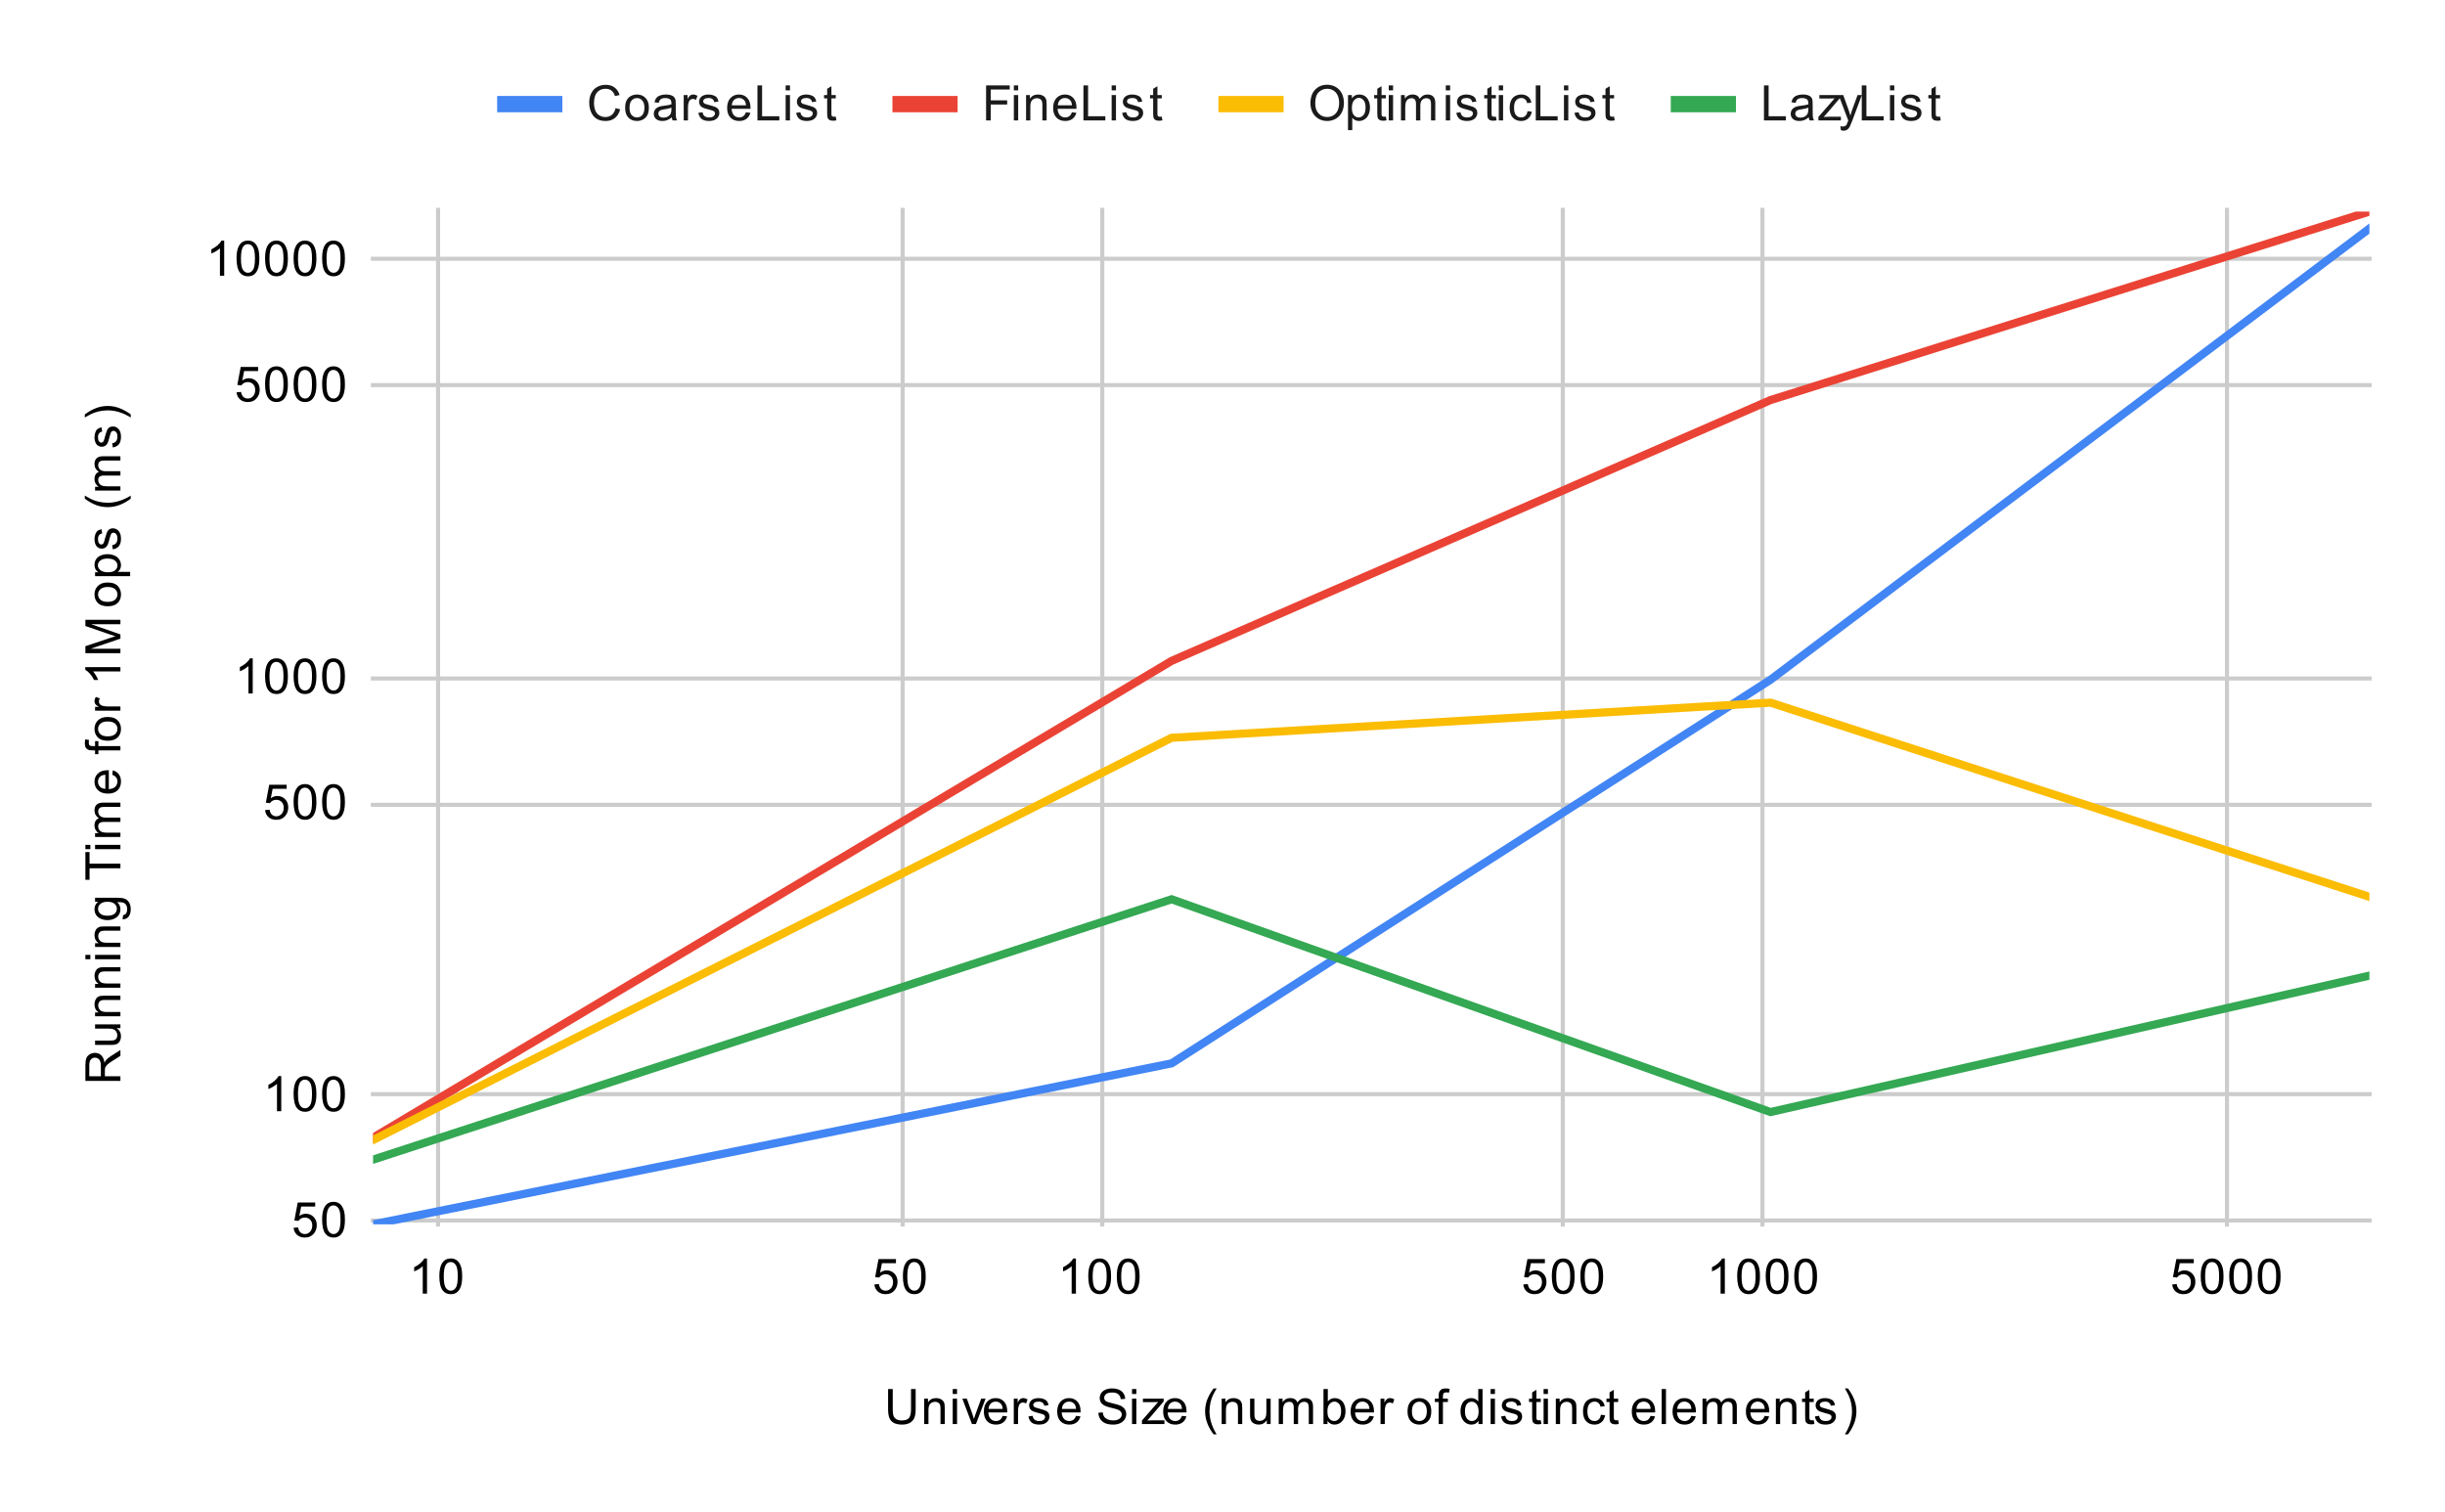 <svg version="1.1" viewBox="0.0 0.0 600.0 371.0" fill="none" stroke="none" stroke-linecap="square" stroke-miterlimit="10" width="600" height="371" xmlns:xlink="http://www.w3.org/1999/xlink" xmlns="http://www.w3.org/2000/svg"><path fill="#ffffff" d="M0 0L600.0 0L600.0 371.0L0 371.0L0 0Z" fill-rule="nonzero"/><path stroke="#cccccc" stroke-width="1.0" stroke-linecap="butt" d="M107.5 51.5L107.5 300.5" fill-rule="nonzero"/><path stroke="#cccccc" stroke-width="1.0" stroke-linecap="butt" d="M221.5 51.5L221.5 300.5" fill-rule="nonzero"/><path stroke="#cccccc" stroke-width="1.0" stroke-linecap="butt" d="M270.5 51.5L270.5 300.5" fill-rule="nonzero"/><path stroke="#cccccc" stroke-width="1.0" stroke-linecap="butt" d="M383.5 51.5L383.5 300.5" fill-rule="nonzero"/><path stroke="#cccccc" stroke-width="1.0" stroke-linecap="butt" d="M432.5 51.5L432.5 300.5" fill-rule="nonzero"/><path stroke="#cccccc" stroke-width="1.0" stroke-linecap="butt" d="M546.5 51.5L546.5 300.5" fill-rule="nonzero"/><path stroke="#cccccc" stroke-width="1.0" stroke-linecap="butt" d="M91.5 299.5L581.5 299.5" fill-rule="nonzero"/><path stroke="#cccccc" stroke-width="1.0" stroke-linecap="butt" d="M91.5 268.5L581.5 268.5" fill-rule="nonzero"/><path stroke="#cccccc" stroke-width="1.0" stroke-linecap="butt" d="M91.5 197.5L581.5 197.5" fill-rule="nonzero"/><path stroke="#cccccc" stroke-width="1.0" stroke-linecap="butt" d="M91.5 166.5L581.5 166.5" fill-rule="nonzero"/><path stroke="#cccccc" stroke-width="1.0" stroke-linecap="butt" d="M91.5 94.5L581.5 94.5" fill-rule="nonzero"/><path stroke="#cccccc" stroke-width="1.0" stroke-linecap="butt" d="M91.5 63.5L581.5 63.5" fill-rule="nonzero"/><clipPath id="id_0"><path d="M91.55 51.917L581.45 51.917L581.45 300.45L91.55 300.45L91.55 51.917Z" clip-rule="nonzero"/></clipPath><path stroke="#4285f4" stroke-width="2.0" stroke-linecap="butt" clip-path="url(#id_0)" d="M91.55 300.45L287.51 260.946L434.48 166.804L581.45 56.079" fill-rule="nonzero"/><path stroke="#ea4335" stroke-width="2.0" stroke-linecap="butt" clip-path="url(#id_0)" d="M91.55 279.185L287.51 162.177L434.48 98.177L581.45 51.917" fill-rule="nonzero"/><path stroke="#fbbc04" stroke-width="2.0" stroke-linecap="butt" clip-path="url(#id_0)" d="M91.55 279.753L287.51 181.05L434.48 172.428L581.45 220.077" fill-rule="nonzero"/><path stroke="#34a853" stroke-width="2.0" stroke-linecap="butt" clip-path="url(#id_0)" d="M91.55 284.57L287.51 220.679L434.48 272.89L581.45 239.417" fill-rule="nonzero"/><path fill="#000000" fill-opacity="0.0" clip-path="url(#id_0)" d="M94.55 300.45C94.55 302.107 93.207 303.45 91.55 303.45C89.893 303.45 88.55 302.107 88.55 300.45C88.55 298.793 89.893 297.45 91.55 297.45C93.207 297.45 94.55 298.793 94.55 300.45Z" fill-rule="nonzero"/><path fill="#000000" fill-opacity="0.0" clip-path="url(#id_0)" d="M290.51 260.946C290.51 262.603 289.167 263.946 287.51 263.946C285.853 263.946 284.51 262.603 284.51 260.946C284.51 259.289 285.853 257.946 287.51 257.946C289.167 257.946 290.51 259.289 290.51 260.946Z" fill-rule="nonzero"/><path fill="#000000" fill-opacity="0.0" clip-path="url(#id_0)" d="M437.48 166.804C437.48 168.461 436.137 169.804 434.48 169.804C432.823 169.804 431.48 168.461 431.48 166.804C431.48 165.147 432.823 163.804 434.48 163.804C436.137 163.804 437.48 165.147 437.48 166.804Z" fill-rule="nonzero"/><path fill="#000000" fill-opacity="0.0" clip-path="url(#id_0)" d="M584.45 56.079C584.45 57.736 583.107 59.079 581.45 59.079C579.793 59.079 578.45 57.736 578.45 56.079C578.45 54.422 579.793 53.079 581.45 53.079C583.107 53.079 584.45 54.422 584.45 56.079Z" fill-rule="nonzero"/><path fill="#000000" fill-opacity="0.0" clip-path="url(#id_0)" d="M94.55 279.185C94.55 280.842 93.207 282.185 91.55 282.185C89.893 282.185 88.55 280.842 88.55 279.185C88.55 277.529 89.893 276.185 91.55 276.185C93.207 276.185 94.55 277.529 94.55 279.185Z" fill-rule="nonzero"/><path fill="#000000" fill-opacity="0.0" clip-path="url(#id_0)" d="M290.51 162.177C290.51 163.834 289.167 165.177 287.51 165.177C285.853 165.177 284.51 163.834 284.51 162.177C284.51 160.52 285.853 159.177 287.51 159.177C289.167 159.177 290.51 160.52 290.51 162.177Z" fill-rule="nonzero"/><path fill="#000000" fill-opacity="0.0" clip-path="url(#id_0)" d="M437.48 98.177C437.48 99.833 436.137 101.177 434.48 101.177C432.823 101.177 431.48 99.833 431.48 98.177C431.48 96.52 432.823 95.177 434.48 95.177C436.137 95.177 437.48 96.52 437.48 98.177Z" fill-rule="nonzero"/><path fill="#000000" fill-opacity="0.0" clip-path="url(#id_0)" d="M584.45 51.917C584.45 53.574 583.107 54.917 581.45 54.917C579.793 54.917 578.45 53.574 578.45 51.917C578.45 50.26 579.793 48.917 581.45 48.917C583.107 48.917 584.45 50.26 584.45 51.917Z" fill-rule="nonzero"/><path fill="#000000" fill-opacity="0.0" clip-path="url(#id_0)" d="M94.55 279.753C94.55 281.409 93.207 282.753 91.55 282.753C89.893 282.753 88.55 281.409 88.55 279.753C88.55 278.096 89.893 276.753 91.55 276.753C93.207 276.753 94.55 278.096 94.55 279.753Z" fill-rule="nonzero"/><path fill="#000000" fill-opacity="0.0" clip-path="url(#id_0)" d="M290.51 181.05C290.51 182.707 289.167 184.05 287.51 184.05C285.853 184.05 284.51 182.707 284.51 181.05C284.51 179.393 285.853 178.05 287.51 178.05C289.167 178.05 290.51 179.393 290.51 181.05Z" fill-rule="nonzero"/><path fill="#000000" fill-opacity="0.0" clip-path="url(#id_0)" d="M437.48 172.428C437.48 174.085 436.137 175.428 434.48 175.428C432.823 175.428 431.48 174.085 431.48 172.428C431.48 170.771 432.823 169.428 434.48 169.428C436.137 169.428 437.48 170.771 437.48 172.428Z" fill-rule="nonzero"/><path fill="#000000" fill-opacity="0.0" clip-path="url(#id_0)" d="M584.45 220.077C584.45 221.734 583.107 223.077 581.45 223.077C579.793 223.077 578.45 221.734 578.45 220.077C578.45 218.42 579.793 217.077 581.45 217.077C583.107 217.077 584.45 218.42 584.45 220.077Z" fill-rule="nonzero"/><path fill="#000000" fill-opacity="0.0" clip-path="url(#id_0)" d="M94.55 284.57C94.55 286.227 93.207 287.57 91.55 287.57C89.893 287.57 88.55 286.227 88.55 284.57C88.55 282.913 89.893 281.57 91.55 281.57C93.207 281.57 94.55 282.913 94.55 284.57Z" fill-rule="nonzero"/><path fill="#000000" fill-opacity="0.0" clip-path="url(#id_0)" d="M290.51 220.679C290.51 222.335 289.167 223.679 287.51 223.679C285.853 223.679 284.51 222.335 284.51 220.679C284.51 219.022 285.853 217.679 287.51 217.679C289.167 217.679 290.51 219.022 290.51 220.679Z" fill-rule="nonzero"/><path fill="#000000" fill-opacity="0.0" clip-path="url(#id_0)" d="M437.48 272.89C437.48 274.546 436.137 275.89 434.48 275.89C432.823 275.89 431.48 274.546 431.48 272.89C431.48 271.233 432.823 269.89 434.48 269.89C436.137 269.89 437.48 271.233 437.48 272.89Z" fill-rule="nonzero"/><path fill="#000000" fill-opacity="0.0" clip-path="url(#id_0)" d="M584.45 239.417C584.45 241.074 583.107 242.417 581.45 242.417C579.793 242.417 578.45 241.074 578.45 239.417C578.45 237.76 579.793 236.417 581.45 236.417C583.107 236.417 584.45 237.76 584.45 239.417Z" fill-rule="nonzero"/><path fill="#000000" d="M223.562 340.856L224.703 340.856L224.703 345.825Q224.703 347.122 224.406 347.887Q224.109 348.637 223.344 349.122Q222.578 349.591 221.344 349.591Q220.141 349.591 219.359 349.184Q218.594 348.762 218.266 347.981Q217.938 347.184 217.938 345.825L217.938 340.856L219.078 340.856L219.078 345.809Q219.078 346.934 219.281 347.466Q219.5 347.997 220.0 348.294Q220.516 348.575 221.25 348.575Q222.5 348.575 223.031 348.012Q223.562 347.434 223.562 345.809L223.562 340.856ZM226.797 349.45L226.797 343.231L227.734 343.231L227.734 344.106Q228.422 343.091 229.719 343.091Q230.281 343.091 230.75 343.294Q231.234 343.497 231.469 343.825Q231.703 344.153 231.797 344.591Q231.844 344.887 231.844 345.622L231.844 349.45L230.797 349.45L230.797 345.669Q230.797 345.012 230.672 344.7Q230.547 344.387 230.234 344.2Q229.922 343.997 229.5 343.997Q228.828 343.997 228.328 344.434Q227.844 344.856 227.844 346.044L227.844 349.45L226.797 349.45ZM233.797 342.075L233.797 340.856L234.859 340.856L234.859 342.075L233.797 342.075ZM233.797 349.45L233.797 343.231L234.859 343.231L234.859 349.45L233.797 349.45ZM238.516 349.45L236.156 343.231L237.266 343.231L238.609 346.95Q238.812 347.559 239.0 348.2Q239.141 347.716 239.391 347.028L240.781 343.231L241.859 343.231L239.5 349.45L238.516 349.45ZM246.047 347.45L247.141 347.575Q246.891 348.528 246.188 349.059Q245.484 349.591 244.406 349.591Q243.047 349.591 242.234 348.747Q241.438 347.903 241.438 346.387Q241.438 344.825 242.25 343.966Q243.062 343.091 244.344 343.091Q245.594 343.091 246.375 343.934Q247.172 344.778 247.172 346.325Q247.172 346.419 247.172 346.606L242.531 346.606Q242.594 347.637 243.109 348.184Q243.625 348.716 244.406 348.716Q244.984 348.716 245.391 348.419Q245.812 348.106 246.047 347.45ZM242.594 345.747L246.062 345.747Q246.0 344.95 245.672 344.559Q245.156 343.95 244.359 343.95Q243.625 343.95 243.125 344.434Q242.641 344.919 242.594 345.747ZM248.781 349.45L248.781 343.231L249.734 343.231L249.734 344.169Q250.094 343.512 250.391 343.309Q250.703 343.091 251.078 343.091Q251.609 343.091 252.156 343.419L251.797 344.403Q251.406 344.169 251.031 344.169Q250.672 344.169 250.391 344.387Q250.125 344.591 250.016 344.966Q249.828 345.528 249.828 346.184L249.828 349.45L248.781 349.45ZM252.375 347.591L253.406 347.434Q253.5 348.059 253.891 348.387Q254.297 348.716 255.031 348.716Q255.75 348.716 256.094 348.434Q256.453 348.137 256.453 347.731Q256.453 347.372 256.141 347.169Q255.922 347.028 255.062 346.809Q253.906 346.512 253.453 346.309Q253.016 346.091 252.781 345.716Q252.547 345.341 252.547 344.872Q252.547 344.466 252.734 344.106Q252.922 343.747 253.25 343.512Q253.5 343.341 253.922 343.216Q254.344 343.091 254.844 343.091Q255.562 343.091 256.109 343.309Q256.672 343.512 256.938 343.872Q257.203 344.231 257.297 344.825L256.266 344.966Q256.203 344.497 255.859 344.231Q255.531 343.95 254.906 343.95Q254.188 343.95 253.875 344.2Q253.562 344.434 253.562 344.762Q253.562 344.966 253.688 345.122Q253.828 345.294 254.094 345.403Q254.25 345.466 255.031 345.669Q256.156 345.981 256.594 346.169Q257.031 346.356 257.281 346.716Q257.531 347.075 257.531 347.622Q257.531 348.153 257.219 348.622Q256.922 349.075 256.344 349.341Q255.766 349.591 255.031 349.591Q253.812 349.591 253.172 349.091Q252.547 348.575 252.375 347.591ZM264.047 347.45L265.141 347.575Q264.891 348.528 264.188 349.059Q263.484 349.591 262.406 349.591Q261.047 349.591 260.234 348.747Q259.438 347.903 259.438 346.387Q259.438 344.825 260.25 343.966Q261.062 343.091 262.344 343.091Q263.594 343.091 264.375 343.934Q265.172 344.778 265.172 346.325Q265.172 346.419 265.172 346.606L260.531 346.606Q260.594 347.637 261.109 348.184Q261.625 348.716 262.406 348.716Q262.984 348.716 263.391 348.419Q263.812 348.106 264.047 347.45ZM260.594 345.747L264.062 345.747Q264.0 344.95 263.672 344.559Q263.156 343.95 262.359 343.95Q261.625 343.95 261.125 344.434Q260.641 344.919 260.594 345.747ZM269.547 346.684L270.609 346.591Q270.688 347.247 270.969 347.653Q271.25 348.059 271.828 348.325Q272.422 348.575 273.156 348.575Q273.797 348.575 274.297 348.387Q274.797 348.184 275.031 347.856Q275.281 347.512 275.281 347.122Q275.281 346.716 275.047 346.419Q274.812 346.106 274.281 345.903Q273.922 345.762 272.734 345.481Q271.562 345.2 271.094 344.95Q270.469 344.622 270.172 344.153Q269.875 343.669 269.875 343.075Q269.875 342.434 270.234 341.872Q270.609 341.294 271.312 341.012Q272.031 340.716 272.891 340.716Q273.844 340.716 274.578 341.028Q275.312 341.325 275.703 341.934Q276.094 342.528 276.125 343.278L275.031 343.356Q274.938 342.544 274.422 342.137Q273.922 341.716 272.938 341.716Q271.906 341.716 271.438 342.091Q270.969 342.466 270.969 342.997Q270.969 343.466 271.297 343.762Q271.625 344.059 273.0 344.372Q274.391 344.684 274.906 344.919Q275.656 345.278 276.016 345.809Q276.375 346.325 276.375 347.028Q276.375 347.716 275.984 348.325Q275.594 348.919 274.859 349.262Q274.125 349.591 273.203 349.591Q272.031 349.591 271.234 349.262Q270.453 348.919 270.0 348.231Q269.562 347.544 269.547 346.684ZM277.797 342.075L277.797 340.856L278.859 340.856L278.859 342.075L277.797 342.075ZM277.797 349.45L277.797 343.231L278.859 343.231L278.859 349.45L277.797 349.45ZM280.234 349.45L280.234 348.591L284.203 344.044Q283.516 344.075 283.0 344.075L280.469 344.075L280.469 343.231L285.562 343.231L285.562 343.919L282.188 347.872L281.531 348.591Q282.25 348.544 282.859 348.544L285.75 348.544L285.75 349.45L280.234 349.45ZM290.047 347.45L291.141 347.575Q290.891 348.528 290.188 349.059Q289.484 349.591 288.406 349.591Q287.047 349.591 286.234 348.747Q285.438 347.903 285.438 346.387Q285.438 344.825 286.25 343.966Q287.062 343.091 288.344 343.091Q289.594 343.091 290.375 343.934Q291.172 344.778 291.172 346.325Q291.172 346.419 291.172 346.606L286.531 346.606Q286.594 347.637 287.109 348.184Q287.625 348.716 288.406 348.716Q288.984 348.716 289.391 348.419Q289.812 348.106 290.047 347.45ZM286.594 345.747L290.062 345.747Q290.0 344.95 289.672 344.559Q289.156 343.95 288.359 343.95Q287.625 343.95 287.125 344.434Q286.641 344.919 286.594 345.747ZM297.812 351.981Q296.938 350.872 296.328 349.403Q295.734 347.919 295.734 346.341Q295.734 344.95 296.172 343.669Q296.703 342.184 297.812 340.716L298.562 340.716Q297.859 341.934 297.625 342.45Q297.266 343.262 297.062 344.137Q296.812 345.231 296.812 346.341Q296.812 349.169 298.562 351.981L297.812 351.981ZM299.797 349.45L299.797 343.231L300.734 343.231L300.734 344.106Q301.422 343.091 302.719 343.091Q303.281 343.091 303.75 343.294Q304.234 343.497 304.469 343.825Q304.703 344.153 304.797 344.591Q304.844 344.887 304.844 345.622L304.844 349.45L303.797 349.45L303.797 345.669Q303.797 345.012 303.672 344.7Q303.547 344.387 303.234 344.2Q302.922 343.997 302.5 343.997Q301.828 343.997 301.328 344.434Q300.844 344.856 300.844 346.044L300.844 349.45L299.797 349.45ZM310.875 349.45L310.875 348.528Q310.141 349.591 308.891 349.591Q308.344 349.591 307.859 349.387Q307.391 349.169 307.156 348.856Q306.922 348.528 306.828 348.059Q306.766 347.762 306.766 347.075L306.766 343.231L307.828 343.231L307.828 346.684Q307.828 347.497 307.891 347.794Q307.984 348.2 308.297 348.45Q308.625 348.684 309.109 348.684Q309.578 348.684 309.984 348.45Q310.406 348.2 310.578 347.778Q310.766 347.356 310.766 346.559L310.766 343.231L311.812 343.231L311.812 349.45L310.875 349.45ZM313.797 349.45L313.797 343.231L314.734 343.231L314.734 344.106Q315.031 343.637 315.516 343.372Q316.0 343.091 316.625 343.091Q317.312 343.091 317.75 343.372Q318.203 343.653 318.375 344.169Q319.125 343.091 320.297 343.091Q321.234 343.091 321.719 343.606Q322.219 344.106 322.219 345.184L322.219 349.45L321.172 349.45L321.172 345.528Q321.172 344.903 321.062 344.622Q320.969 344.341 320.703 344.169Q320.438 343.997 320.062 343.997Q319.406 343.997 318.969 344.434Q318.547 344.872 318.547 345.841L318.547 349.45L317.484 349.45L317.484 345.403Q317.484 344.7 317.219 344.356Q316.969 343.997 316.391 343.997Q315.938 343.997 315.562 344.231Q315.188 344.466 315.016 344.919Q314.844 345.372 314.844 346.216L314.844 349.45L313.797 349.45ZM325.766 349.45L324.781 349.45L324.781 340.856L325.844 340.856L325.844 343.919Q326.516 343.091 327.547 343.091Q328.125 343.091 328.625 343.325Q329.141 343.544 329.469 343.966Q329.812 344.387 330.0 344.981Q330.188 345.575 330.188 346.247Q330.188 347.841 329.391 348.716Q328.594 349.591 327.5 349.591Q326.391 349.591 325.766 348.669L325.766 349.45ZM325.75 346.294Q325.75 347.403 326.062 347.903Q326.562 348.716 327.406 348.716Q328.094 348.716 328.594 348.122Q329.109 347.528 329.109 346.325Q329.109 345.106 328.625 344.528Q328.141 343.95 327.453 343.95Q326.766 343.95 326.25 344.559Q325.75 345.153 325.75 346.294ZM336.047 347.45L337.141 347.575Q336.891 348.528 336.188 349.059Q335.484 349.591 334.406 349.591Q333.047 349.591 332.234 348.747Q331.438 347.903 331.438 346.387Q331.438 344.825 332.25 343.966Q333.062 343.091 334.344 343.091Q335.594 343.091 336.375 343.934Q337.172 344.778 337.172 346.325Q337.172 346.419 337.172 346.606L332.531 346.606Q332.594 347.637 333.109 348.184Q333.625 348.716 334.406 348.716Q334.984 348.716 335.391 348.419Q335.812 348.106 336.047 347.45ZM332.594 345.747L336.062 345.747Q336.0 344.95 335.672 344.559Q335.156 343.95 334.359 343.95Q333.625 343.95 333.125 344.434Q332.641 344.919 332.594 345.747ZM338.781 349.45L338.781 343.231L339.734 343.231L339.734 344.169Q340.094 343.512 340.391 343.309Q340.703 343.091 341.078 343.091Q341.609 343.091 342.156 343.419L341.797 344.403Q341.406 344.169 341.031 344.169Q340.672 344.169 340.391 344.387Q340.125 344.591 340.016 344.966Q339.828 345.528 339.828 346.184L339.828 349.45L338.781 349.45ZM345.406 346.341Q345.406 344.606 346.359 343.778Q347.156 343.091 348.312 343.091Q349.594 343.091 350.406 343.934Q351.234 344.762 351.234 346.247Q351.234 347.45 350.875 348.137Q350.516 348.825 349.812 349.216Q349.125 349.591 348.312 349.591Q347.016 349.591 346.203 348.762Q345.406 347.919 345.406 346.341ZM346.484 346.341Q346.484 347.528 347.0 348.122Q347.531 348.716 348.312 348.716Q349.109 348.716 349.625 348.122Q350.141 347.528 350.141 346.309Q350.141 345.153 349.609 344.559Q349.094 343.966 348.312 343.966Q347.531 343.966 347.0 344.559Q346.484 345.137 346.484 346.341ZM353.047 349.45L353.047 344.044L352.109 344.044L352.109 343.231L353.047 343.231L353.047 342.559Q353.047 341.934 353.156 341.637Q353.312 341.216 353.688 340.966Q354.078 340.716 354.766 340.716Q355.219 340.716 355.75 340.825L355.594 341.731Q355.266 341.684 354.969 341.684Q354.484 341.684 354.281 341.887Q354.094 342.091 354.094 342.653L354.094 343.231L355.312 343.231L355.312 344.044L354.094 344.044L354.094 349.45L353.047 349.45ZM362.828 349.45L362.828 348.669Q362.234 349.591 361.094 349.591Q360.344 349.591 359.719 349.184Q359.094 348.762 358.75 348.028Q358.406 347.294 358.406 346.341Q358.406 345.419 358.719 344.653Q359.031 343.887 359.656 343.497Q360.281 343.091 361.047 343.091Q361.609 343.091 362.047 343.325Q362.484 343.559 362.766 343.934L362.766 340.856L363.812 340.856L363.812 349.45L362.828 349.45ZM359.5 346.341Q359.5 347.544 360.0 348.137Q360.5 348.716 361.188 348.716Q361.875 348.716 362.359 348.153Q362.844 347.591 362.844 346.434Q362.844 345.153 362.344 344.559Q361.859 343.966 361.141 343.966Q360.438 343.966 359.969 344.544Q359.5 345.106 359.5 346.341ZM365.797 342.075L365.797 340.856L366.859 340.856L366.859 342.075L365.797 342.075ZM365.797 349.45L365.797 343.231L366.859 343.231L366.859 349.45L365.797 349.45ZM368.375 347.591L369.406 347.434Q369.5 348.059 369.891 348.387Q370.297 348.716 371.031 348.716Q371.75 348.716 372.094 348.434Q372.453 348.137 372.453 347.731Q372.453 347.372 372.141 347.169Q371.922 347.028 371.062 346.809Q369.906 346.512 369.453 346.309Q369.016 346.091 368.781 345.716Q368.547 345.341 368.547 344.872Q368.547 344.466 368.734 344.106Q368.922 343.747 369.25 343.512Q369.5 343.341 369.922 343.216Q370.344 343.091 370.844 343.091Q371.562 343.091 372.109 343.309Q372.672 343.512 372.938 343.872Q373.203 344.231 373.297 344.825L372.266 344.966Q372.203 344.497 371.859 344.231Q371.531 343.95 370.906 343.95Q370.188 343.95 369.875 344.2Q369.562 344.434 369.562 344.762Q369.562 344.966 369.688 345.122Q369.828 345.294 370.094 345.403Q370.25 345.466 371.031 345.669Q372.156 345.981 372.594 346.169Q373.031 346.356 373.281 346.716Q373.531 347.075 373.531 347.622Q373.531 348.153 373.219 348.622Q372.922 349.075 372.344 349.341Q371.766 349.591 371.031 349.591Q369.812 349.591 369.172 349.091Q368.547 348.575 368.375 347.591ZM378.094 348.512L378.25 349.434Q377.797 349.528 377.453 349.528Q376.875 349.528 376.562 349.356Q376.25 349.169 376.109 348.872Q375.984 348.575 375.984 347.622L375.984 344.044L375.219 344.044L375.219 343.231L375.984 343.231L375.984 341.684L377.031 341.059L377.031 343.231L378.094 343.231L378.094 344.044L377.031 344.044L377.031 347.684Q377.031 348.137 377.078 348.262Q377.141 348.387 377.266 348.466Q377.391 348.544 377.625 348.544Q377.812 348.544 378.094 348.512ZM378.797 342.075L378.797 340.856L379.859 340.856L379.859 342.075L378.797 342.075ZM378.797 349.45L378.797 343.231L379.859 343.231L379.859 349.45L378.797 349.45ZM381.797 349.45L381.797 343.231L382.734 343.231L382.734 344.106Q383.422 343.091 384.719 343.091Q385.281 343.091 385.75 343.294Q386.234 343.497 386.469 343.825Q386.703 344.153 386.797 344.591Q386.844 344.887 386.844 345.622L386.844 349.45L385.797 349.45L385.797 345.669Q385.797 345.012 385.672 344.7Q385.547 344.387 385.234 344.2Q384.922 343.997 384.5 343.997Q383.828 343.997 383.328 344.434Q382.844 344.856 382.844 346.044L382.844 349.45L381.797 349.45ZM392.859 347.169L393.891 347.309Q393.719 348.372 393.016 348.981Q392.312 349.591 391.297 349.591Q390.016 349.591 389.234 348.762Q388.469 347.919 388.469 346.356Q388.469 345.356 388.797 344.606Q389.141 343.841 389.812 343.466Q390.5 343.091 391.312 343.091Q392.312 343.091 392.953 343.606Q393.609 344.106 393.797 345.059L392.766 345.216Q392.625 344.591 392.25 344.278Q391.875 343.95 391.344 343.95Q390.547 343.95 390.047 344.528Q389.547 345.091 389.547 346.325Q389.547 347.591 390.031 348.153Q390.516 348.716 391.281 348.716Q391.906 348.716 392.312 348.341Q392.734 347.966 392.859 347.169ZM397.094 348.512L397.25 349.434Q396.797 349.528 396.453 349.528Q395.875 349.528 395.562 349.356Q395.25 349.169 395.109 348.872Q394.984 348.575 394.984 347.622L394.984 344.044L394.219 344.044L394.219 343.231L394.984 343.231L394.984 341.684L396.031 341.059L396.031 343.231L397.094 343.231L397.094 344.044L396.031 344.044L396.031 347.684Q396.031 348.137 396.078 348.262Q396.141 348.387 396.266 348.466Q396.391 348.544 396.625 348.544Q396.812 348.544 397.094 348.512ZM405.047 347.45L406.141 347.575Q405.891 348.528 405.188 349.059Q404.484 349.591 403.406 349.591Q402.047 349.591 401.234 348.747Q400.438 347.903 400.438 346.387Q400.438 344.825 401.25 343.966Q402.062 343.091 403.344 343.091Q404.594 343.091 405.375 343.934Q406.172 344.778 406.172 346.325Q406.172 346.419 406.172 346.606L401.531 346.606Q401.594 347.637 402.109 348.184Q402.625 348.716 403.406 348.716Q403.984 348.716 404.391 348.419Q404.812 348.106 405.047 347.45ZM401.594 345.747L405.062 345.747Q405.0 344.95 404.672 344.559Q404.156 343.95 403.359 343.95Q402.625 343.95 402.125 344.434Q401.641 344.919 401.594 345.747ZM407.766 349.45L407.766 340.856L408.828 340.856L408.828 349.45L407.766 349.45ZM415.047 347.45L416.141 347.575Q415.891 348.528 415.188 349.059Q414.484 349.591 413.406 349.591Q412.047 349.591 411.234 348.747Q410.438 347.903 410.438 346.387Q410.438 344.825 411.25 343.966Q412.062 343.091 413.344 343.091Q414.594 343.091 415.375 343.934Q416.172 344.778 416.172 346.325Q416.172 346.419 416.172 346.606L411.531 346.606Q411.594 347.637 412.109 348.184Q412.625 348.716 413.406 348.716Q413.984 348.716 414.391 348.419Q414.812 348.106 415.047 347.45ZM411.594 345.747L415.062 345.747Q415.0 344.95 414.672 344.559Q414.156 343.95 413.359 343.95Q412.625 343.95 412.125 344.434Q411.641 344.919 411.594 345.747ZM417.797 349.45L417.797 343.231L418.734 343.231L418.734 344.106Q419.031 343.637 419.516 343.372Q420.0 343.091 420.625 343.091Q421.312 343.091 421.75 343.372Q422.203 343.653 422.375 344.169Q423.125 343.091 424.297 343.091Q425.234 343.091 425.719 343.606Q426.219 344.106 426.219 345.184L426.219 349.45L425.172 349.45L425.172 345.528Q425.172 344.903 425.062 344.622Q424.969 344.341 424.703 344.169Q424.438 343.997 424.062 343.997Q423.406 343.997 422.969 344.434Q422.547 344.872 422.547 345.841L422.547 349.45L421.484 349.45L421.484 345.403Q421.484 344.7 421.219 344.356Q420.969 343.997 420.391 343.997Q419.938 343.997 419.562 344.231Q419.188 344.466 419.016 344.919Q418.844 345.372 418.844 346.216L418.844 349.45L417.797 349.45ZM433.047 347.45L434.141 347.575Q433.891 348.528 433.188 349.059Q432.484 349.591 431.406 349.591Q430.047 349.591 429.234 348.747Q428.438 347.903 428.438 346.387Q428.438 344.825 429.25 343.966Q430.062 343.091 431.344 343.091Q432.594 343.091 433.375 343.934Q434.172 344.778 434.172 346.325Q434.172 346.419 434.172 346.606L429.531 346.606Q429.594 347.637 430.109 348.184Q430.625 348.716 431.406 348.716Q431.984 348.716 432.391 348.419Q432.812 348.106 433.047 347.45ZM429.594 345.747L433.062 345.747Q433.0 344.95 432.672 344.559Q432.156 343.95 431.359 343.95Q430.625 343.95 430.125 344.434Q429.641 344.919 429.594 345.747ZM435.797 349.45L435.797 343.231L436.734 343.231L436.734 344.106Q437.422 343.091 438.719 343.091Q439.281 343.091 439.75 343.294Q440.234 343.497 440.469 343.825Q440.703 344.153 440.797 344.591Q440.844 344.887 440.844 345.622L440.844 349.45L439.797 349.45L439.797 345.669Q439.797 345.012 439.672 344.7Q439.547 344.387 439.234 344.2Q438.922 343.997 438.5 343.997Q437.828 343.997 437.328 344.434Q436.844 344.856 436.844 346.044L436.844 349.45L435.797 349.45ZM445.094 348.512L445.25 349.434Q444.797 349.528 444.453 349.528Q443.875 349.528 443.562 349.356Q443.25 349.169 443.109 348.872Q442.984 348.575 442.984 347.622L442.984 344.044L442.219 344.044L442.219 343.231L442.984 343.231L442.984 341.684L444.031 341.059L444.031 343.231L445.094 343.231L445.094 344.044L444.031 344.044L444.031 347.684Q444.031 348.137 444.078 348.262Q444.141 348.387 444.266 348.466Q444.391 348.544 444.625 348.544Q444.812 348.544 445.094 348.512ZM445.375 347.591L446.406 347.434Q446.5 348.059 446.891 348.387Q447.297 348.716 448.031 348.716Q448.75 348.716 449.094 348.434Q449.453 348.137 449.453 347.731Q449.453 347.372 449.141 347.169Q448.922 347.028 448.062 346.809Q446.906 346.512 446.453 346.309Q446.016 346.091 445.781 345.716Q445.547 345.341 445.547 344.872Q445.547 344.466 445.734 344.106Q445.922 343.747 446.25 343.512Q446.5 343.341 446.922 343.216Q447.344 343.091 447.844 343.091Q448.562 343.091 449.109 343.309Q449.672 343.512 449.938 343.872Q450.203 344.231 450.297 344.825L449.266 344.966Q449.203 344.497 448.859 344.231Q448.531 343.95 447.906 343.95Q447.188 343.95 446.875 344.2Q446.562 344.434 446.562 344.762Q446.562 344.966 446.688 345.122Q446.828 345.294 447.094 345.403Q447.25 345.466 448.031 345.669Q449.156 345.981 449.594 346.169Q450.031 346.356 450.281 346.716Q450.531 347.075 450.531 347.622Q450.531 348.153 450.219 348.622Q449.922 349.075 449.344 349.341Q448.766 349.591 448.031 349.591Q446.812 349.591 446.172 349.091Q445.547 348.575 445.375 347.591ZM453.484 351.981L452.734 351.981Q454.484 349.169 454.484 346.341Q454.484 345.247 454.234 344.153Q454.031 343.278 453.672 342.466Q453.438 341.95 452.734 340.716L453.484 340.716Q454.578 342.184 455.109 343.669Q455.562 344.95 455.562 346.341Q455.562 347.919 454.953 349.403Q454.344 350.872 453.484 351.981Z" fill-rule="nonzero"/><path fill="#000000" d="M29.55 265.246L20.956 265.246L20.956 261.433Q20.956 260.277 21.191 259.683Q21.425 259.09 22.019 258.73Q22.597 258.371 23.3 258.371Q24.222 258.371 24.847 258.965Q25.472 259.558 25.644 260.793Q25.863 260.34 26.066 260.105Q26.519 259.605 27.206 259.168L29.55 257.668L29.55 259.105L27.769 260.23Q26.988 260.73 26.581 261.058Q26.175 261.371 26.019 261.636Q25.847 261.886 25.769 262.152Q25.738 262.34 25.738 262.777L25.738 264.105L29.55 264.105L29.55 265.246ZM24.753 264.105L24.753 261.652Q24.753 260.886 24.597 260.449Q24.425 259.996 24.081 259.777Q23.722 259.543 23.3 259.543Q22.691 259.543 22.3 259.996Q21.909 260.433 21.909 261.386L21.909 264.105L24.753 264.105ZM29.55 252.308L28.628 252.308Q29.691 253.043 29.691 254.293Q29.691 254.84 29.488 255.324Q29.269 255.793 28.956 256.027Q28.628 256.261 28.159 256.355Q27.863 256.418 27.175 256.418L23.331 256.418L23.331 255.355L26.784 255.355Q27.597 255.355 27.894 255.293Q28.3 255.199 28.55 254.886Q28.784 254.558 28.784 254.074Q28.784 253.605 28.55 253.199Q28.3 252.777 27.878 252.605Q27.456 252.418 26.659 252.418L23.331 252.418L23.331 251.371L29.55 251.371L29.55 252.308ZM29.55 249.386L23.331 249.386L23.331 248.449L24.206 248.449Q23.191 247.761 23.191 246.465Q23.191 245.902 23.394 245.433Q23.597 244.949 23.925 244.715Q24.253 244.48 24.691 244.386Q24.988 244.34 25.722 244.34L29.55 244.34L29.55 245.386L25.769 245.386Q25.113 245.386 24.8 245.511Q24.488 245.636 24.3 245.949Q24.097 246.261 24.097 246.683Q24.097 247.355 24.534 247.855Q24.956 248.34 26.144 248.34L29.55 248.34L29.55 249.386ZM29.55 242.386L23.331 242.386L23.331 241.449L24.206 241.449Q23.191 240.761 23.191 239.465Q23.191 238.902 23.394 238.433Q23.597 237.949 23.925 237.715Q24.253 237.48 24.691 237.386Q24.988 237.34 25.722 237.34L29.55 237.34L29.55 238.386L25.769 238.386Q25.113 238.386 24.8 238.511Q24.488 238.636 24.3 238.949Q24.097 239.261 24.097 239.683Q24.097 240.355 24.534 240.855Q24.956 241.34 26.144 241.34L29.55 241.34L29.55 242.386ZM22.175 235.386L20.956 235.386L20.956 234.324L22.175 234.324L22.175 235.386ZM29.55 235.386L23.331 235.386L23.331 234.324L29.55 234.324L29.55 235.386ZM29.55 232.386L23.331 232.386L23.331 231.449L24.206 231.449Q23.191 230.761 23.191 229.465Q23.191 228.902 23.394 228.433Q23.597 227.949 23.925 227.715Q24.253 227.48 24.691 227.386Q24.988 227.34 25.722 227.34L29.55 227.34L29.55 228.386L25.769 228.386Q25.113 228.386 24.8 228.511Q24.488 228.636 24.3 228.949Q24.097 229.261 24.097 229.683Q24.097 230.355 24.534 230.855Q24.956 231.34 26.144 231.34L29.55 231.34L29.55 232.386ZM30.066 225.59L30.222 224.558Q30.691 224.496 30.909 224.199Q31.206 223.808 31.206 223.136Q31.206 222.402 30.909 222.011Q30.613 221.605 30.097 221.465Q29.769 221.371 28.738 221.386Q29.55 222.074 29.55 223.105Q29.55 224.386 28.628 225.09Q27.691 225.793 26.409 225.793Q25.519 225.793 24.769 225.48Q24.003 225.152 23.597 224.543Q23.191 223.933 23.191 223.105Q23.191 221.996 24.081 221.277L23.331 221.277L23.331 220.308L28.706 220.308Q30.159 220.308 30.769 220.605Q31.378 220.902 31.722 221.543Q32.081 222.183 32.081 223.121Q32.081 224.23 31.581 224.918Q31.081 225.605 30.066 225.59ZM26.331 224.715Q27.55 224.715 28.113 224.23Q28.675 223.746 28.675 223.011Q28.675 222.277 28.113 221.793Q27.55 221.293 26.363 221.293Q25.222 221.293 24.644 221.808Q24.066 222.308 24.066 223.027Q24.066 223.73 24.644 224.23Q25.206 224.715 26.331 224.715ZM29.55 213.074L21.972 213.074L21.972 215.902L20.956 215.902L20.956 209.09L21.972 209.09L21.972 211.933L29.55 211.933L29.55 213.074ZM22.175 208.386L20.956 208.386L20.956 207.324L22.175 207.324L22.175 208.386ZM29.55 208.386L23.331 208.386L23.331 207.324L29.55 207.324L29.55 208.386ZM29.55 205.386L23.331 205.386L23.331 204.449L24.206 204.449Q23.738 204.152 23.472 203.668Q23.191 203.183 23.191 202.558Q23.191 201.871 23.472 201.433Q23.753 200.98 24.269 200.808Q23.191 200.058 23.191 198.886Q23.191 197.949 23.706 197.465Q24.206 196.965 25.284 196.965L29.55 196.965L29.55 198.011L25.628 198.011Q25.003 198.011 24.722 198.121Q24.441 198.215 24.269 198.48Q24.097 198.746 24.097 199.121Q24.097 199.777 24.534 200.215Q24.972 200.636 25.941 200.636L29.55 200.636L29.55 201.699L25.503 201.699Q24.8 201.699 24.456 201.965Q24.097 202.215 24.097 202.793Q24.097 203.246 24.331 203.621Q24.566 203.996 25.019 204.168Q25.472 204.34 26.316 204.34L29.55 204.34L29.55 205.386ZM27.55 190.136L27.675 189.043Q28.628 189.293 29.159 189.996Q29.691 190.699 29.691 191.777Q29.691 193.136 28.847 193.949Q28.003 194.746 26.488 194.746Q24.925 194.746 24.066 193.933Q23.191 193.121 23.191 191.84Q23.191 190.59 24.034 189.808Q24.878 189.011 26.425 189.011Q26.519 189.011 26.706 189.011L26.706 193.652Q27.738 193.59 28.284 193.074Q28.816 192.558 28.816 191.777Q28.816 191.199 28.519 190.793Q28.206 190.371 27.55 190.136ZM25.847 193.59L25.847 190.121Q25.05 190.183 24.659 190.511Q24.05 191.027 24.05 191.824Q24.05 192.558 24.534 193.058Q25.019 193.543 25.847 193.59ZM29.55 184.136L24.144 184.136L24.144 185.074L23.331 185.074L23.331 184.136L22.659 184.136Q22.034 184.136 21.738 184.027Q21.316 183.871 21.066 183.496Q20.816 183.105 20.816 182.418Q20.816 181.965 20.925 181.433L21.831 181.59Q21.784 181.918 21.784 182.215Q21.784 182.699 21.988 182.902Q22.191 183.09 22.753 183.09L23.331 183.09L23.331 181.871L24.144 181.871L24.144 183.09L29.55 183.09L29.55 184.136ZM26.441 181.777Q24.706 181.777 23.878 180.824Q23.191 180.027 23.191 178.871Q23.191 177.59 24.034 176.777Q24.863 175.949 26.347 175.949Q27.55 175.949 28.238 176.308Q28.925 176.668 29.316 177.371Q29.691 178.058 29.691 178.871Q29.691 180.168 28.863 180.98Q28.019 181.777 26.441 181.777ZM26.441 180.699Q27.628 180.699 28.222 180.183Q28.816 179.652 28.816 178.871Q28.816 178.074 28.222 177.558Q27.628 177.043 26.409 177.043Q25.253 177.043 24.659 177.574Q24.066 178.09 24.066 178.871Q24.066 179.652 24.659 180.183Q25.238 180.699 26.441 180.699ZM29.55 174.402L23.331 174.402L23.331 173.449L24.269 173.449Q23.613 173.09 23.409 172.793Q23.191 172.48 23.191 172.105Q23.191 171.574 23.519 171.027L24.503 171.386Q24.269 171.777 24.269 172.152Q24.269 172.511 24.488 172.793Q24.691 173.058 25.066 173.168Q25.628 173.355 26.284 173.355L29.55 173.355L29.55 174.402ZM29.55 163.715L29.55 164.761L22.831 164.761Q23.191 165.152 23.566 165.777Q23.925 166.386 24.097 166.871L23.081 166.871Q22.659 165.996 22.081 165.34Q21.488 164.668 20.925 164.386L20.925 163.715L29.55 163.715ZM29.55 160.293L20.956 160.293L20.956 158.574L27.034 156.543Q27.894 156.261 28.316 156.136Q27.847 155.996 26.941 155.683L20.956 153.621L20.956 152.09L29.55 152.09L29.55 153.183L22.363 153.183L29.55 155.683L29.55 156.715L22.238 159.199L29.55 159.199L29.55 160.293ZM26.441 148.777Q24.706 148.777 23.878 147.824Q23.191 147.027 23.191 145.871Q23.191 144.59 24.034 143.777Q24.863 142.949 26.347 142.949Q27.55 142.949 28.238 143.308Q28.925 143.668 29.316 144.371Q29.691 145.058 29.691 145.871Q29.691 147.168 28.863 147.98Q28.019 148.777 26.441 148.777ZM26.441 147.699Q27.628 147.699 28.222 147.183Q28.816 146.652 28.816 145.871Q28.816 145.074 28.222 144.558Q27.628 144.043 26.409 144.043Q25.253 144.043 24.659 144.574Q24.066 145.09 24.066 145.871Q24.066 146.652 24.659 147.183Q25.238 147.699 26.441 147.699ZM31.941 141.386L23.331 141.386L23.331 140.433L24.128 140.433Q23.659 140.09 23.425 139.668Q23.191 139.23 23.191 138.621Q23.191 137.824 23.597 137.215Q24.003 136.605 24.753 136.308Q25.503 135.996 26.394 135.996Q27.347 135.996 28.113 136.34Q28.878 136.668 29.284 137.324Q29.691 137.98 29.691 138.699Q29.691 139.23 29.472 139.652Q29.238 140.074 28.909 140.34L31.941 140.34L31.941 141.386ZM26.472 140.433Q27.675 140.433 28.253 139.949Q28.816 139.465 28.816 138.777Q28.816 138.074 28.222 137.574Q27.628 137.074 26.378 137.074Q25.191 137.074 24.613 137.558Q24.019 138.043 24.019 138.73Q24.019 139.402 24.644 139.918Q25.269 140.433 26.472 140.433ZM27.691 134.808L27.534 133.777Q28.159 133.683 28.488 133.293Q28.816 132.886 28.816 132.152Q28.816 131.433 28.534 131.09Q28.238 130.73 27.831 130.73Q27.472 130.73 27.269 131.043Q27.128 131.261 26.909 132.121Q26.613 133.277 26.409 133.73Q26.191 134.168 25.816 134.402Q25.441 134.636 24.972 134.636Q24.566 134.636 24.206 134.449Q23.847 134.261 23.613 133.933Q23.441 133.683 23.316 133.261Q23.191 132.84 23.191 132.34Q23.191 131.621 23.409 131.074Q23.613 130.511 23.972 130.246Q24.331 129.98 24.925 129.886L25.066 130.918Q24.597 130.98 24.331 131.324Q24.05 131.652 24.05 132.277Q24.05 132.996 24.3 133.308Q24.534 133.621 24.863 133.621Q25.066 133.621 25.222 133.496Q25.394 133.355 25.503 133.09Q25.566 132.933 25.769 132.152Q26.081 131.027 26.269 130.59Q26.456 130.152 26.816 129.902Q27.175 129.652 27.722 129.652Q28.253 129.652 28.722 129.965Q29.175 130.261 29.441 130.84Q29.691 131.418 29.691 132.152Q29.691 133.371 29.191 134.011Q28.675 134.636 27.691 134.808ZM32.081 122.371Q30.972 123.246 29.503 123.855Q28.019 124.449 26.441 124.449Q25.05 124.449 23.769 124.011Q22.284 123.48 20.816 122.371L20.816 121.621Q22.034 122.324 22.55 122.558Q23.363 122.918 24.238 123.121Q25.331 123.371 26.441 123.371Q29.269 123.371 32.081 121.621L32.081 122.371ZM29.55 120.386L23.331 120.386L23.331 119.449L24.206 119.449Q23.738 119.152 23.472 118.668Q23.191 118.183 23.191 117.558Q23.191 116.871 23.472 116.433Q23.753 115.98 24.269 115.808Q23.191 115.058 23.191 113.886Q23.191 112.949 23.706 112.465Q24.206 111.965 25.284 111.965L29.55 111.965L29.55 113.011L25.628 113.011Q25.003 113.011 24.722 113.121Q24.441 113.215 24.269 113.48Q24.097 113.746 24.097 114.121Q24.097 114.777 24.534 115.215Q24.972 115.636 25.941 115.636L29.55 115.636L29.55 116.699L25.503 116.699Q24.8 116.699 24.456 116.965Q24.097 117.215 24.097 117.793Q24.097 118.246 24.331 118.621Q24.566 118.996 25.019 119.168Q25.472 119.34 26.316 119.34L29.55 119.34L29.55 120.386ZM27.691 109.808L27.534 108.777Q28.159 108.683 28.488 108.293Q28.816 107.886 28.816 107.152Q28.816 106.433 28.534 106.09Q28.238 105.73 27.831 105.73Q27.472 105.73 27.269 106.043Q27.128 106.261 26.909 107.121Q26.613 108.277 26.409 108.73Q26.191 109.168 25.816 109.402Q25.441 109.636 24.972 109.636Q24.566 109.636 24.206 109.449Q23.847 109.261 23.613 108.933Q23.441 108.683 23.316 108.261Q23.191 107.84 23.191 107.34Q23.191 106.621 23.409 106.074Q23.613 105.511 23.972 105.246Q24.331 104.98 24.925 104.886L25.066 105.918Q24.597 105.98 24.331 106.324Q24.05 106.652 24.05 107.277Q24.05 107.996 24.3 108.308Q24.534 108.621 24.863 108.621Q25.066 108.621 25.222 108.496Q25.394 108.355 25.503 108.09Q25.566 107.933 25.769 107.152Q26.081 106.027 26.269 105.59Q26.456 105.152 26.816 104.902Q27.175 104.652 27.722 104.652Q28.253 104.652 28.722 104.965Q29.175 105.261 29.441 105.84Q29.691 106.418 29.691 107.152Q29.691 108.371 29.191 109.011Q28.675 109.636 27.691 109.808ZM32.081 101.699L32.081 102.449Q29.269 100.699 26.441 100.699Q25.347 100.699 24.253 100.949Q23.378 101.152 22.566 101.511Q22.05 101.746 20.816 102.449L20.816 101.699Q22.284 100.605 23.769 100.074Q25.05 99.621 26.441 99.621Q28.019 99.621 29.503 100.23Q30.972 100.84 32.081 101.699Z" fill-rule="nonzero"/><path fill="#000000" d="M72.05 301.301L73.159 301.207Q73.284 302.019 73.722 302.426Q74.175 302.832 74.816 302.832Q75.566 302.832 76.097 302.254Q76.628 301.676 76.628 300.738Q76.628 299.832 76.112 299.316Q75.612 298.785 74.784 298.785Q74.284 298.785 73.862 299.019Q73.456 299.254 73.222 299.613L72.237 299.488L73.066 295.082L77.347 295.082L77.347 296.082L73.909 296.082L73.456 298.394Q74.222 297.847 75.066 297.847Q76.191 297.847 76.956 298.629Q77.737 299.41 77.737 300.644Q77.737 301.801 77.066 302.66Q76.237 303.691 74.816 303.691Q73.644 303.691 72.894 303.035Q72.159 302.379 72.05 301.301ZM79.05 299.316Q79.05 297.785 79.362 296.863Q79.675 295.926 80.284 295.426Q80.909 294.926 81.847 294.926Q82.534 294.926 83.05 295.207Q83.581 295.488 83.925 296.019Q84.269 296.535 84.456 297.285Q84.644 298.035 84.644 299.316Q84.644 300.832 84.331 301.754Q84.034 302.676 83.409 303.191Q82.8 303.691 81.847 303.691Q80.612 303.691 79.894 302.801Q79.05 301.738 79.05 299.316ZM80.128 299.316Q80.128 301.426 80.628 302.129Q81.128 302.832 81.847 302.832Q82.581 302.832 83.066 302.129Q83.566 301.426 83.566 299.316Q83.566 297.191 83.066 296.504Q82.581 295.801 81.831 295.801Q81.112 295.801 80.675 296.41Q80.128 297.191 80.128 299.316Z" fill-rule="nonzero"/><path fill="#000000" d="M69.019 272.691L67.972 272.691L67.972 265.972Q67.581 266.331 66.956 266.706Q66.347 267.066 65.862 267.238L65.862 266.222Q66.737 265.8 67.394 265.222Q68.066 264.628 68.347 264.066L69.019 264.066L69.019 272.691ZM72.05 268.456Q72.05 266.925 72.362 266.003Q72.675 265.066 73.284 264.566Q73.909 264.066 74.847 264.066Q75.534 264.066 76.05 264.347Q76.581 264.628 76.925 265.159Q77.269 265.675 77.456 266.425Q77.644 267.175 77.644 268.456Q77.644 269.972 77.331 270.894Q77.034 271.816 76.409 272.331Q75.8 272.831 74.847 272.831Q73.612 272.831 72.894 271.941Q72.05 270.878 72.05 268.456ZM73.128 268.456Q73.128 270.566 73.628 271.269Q74.128 271.972 74.847 271.972Q75.581 271.972 76.066 271.269Q76.566 270.566 76.566 268.456Q76.566 266.331 76.066 265.644Q75.581 264.941 74.831 264.941Q74.112 264.941 73.675 265.55Q73.128 266.331 73.128 268.456ZM79.05 268.456Q79.05 266.925 79.362 266.003Q79.675 265.066 80.284 264.566Q80.909 264.066 81.847 264.066Q82.534 264.066 83.05 264.347Q83.581 264.628 83.925 265.159Q84.269 265.675 84.456 266.425Q84.644 267.175 84.644 268.456Q84.644 269.972 84.331 270.894Q84.034 271.816 83.409 272.331Q82.8 272.831 81.847 272.831Q80.612 272.831 79.894 271.941Q79.05 270.878 79.05 268.456ZM80.128 268.456Q80.128 270.566 80.628 271.269Q81.128 271.972 81.847 271.972Q82.581 271.972 83.066 271.269Q83.566 270.566 83.566 268.456Q83.566 266.331 83.066 265.644Q82.581 264.941 81.831 264.941Q81.112 264.941 80.675 265.55Q80.128 266.331 80.128 268.456Z" fill-rule="nonzero"/><path fill="#000000" d="M65.05 198.786L66.159 198.693Q66.284 199.505 66.722 199.911Q67.175 200.318 67.816 200.318Q68.566 200.318 69.097 199.74Q69.628 199.161 69.628 198.224Q69.628 197.318 69.112 196.802Q68.612 196.271 67.784 196.271Q67.284 196.271 66.862 196.505Q66.456 196.74 66.222 197.099L65.237 196.974L66.066 192.568L70.347 192.568L70.347 193.568L66.909 193.568L66.456 195.88Q67.222 195.333 68.066 195.333Q69.191 195.333 69.956 196.115Q70.737 196.896 70.737 198.13Q70.737 199.286 70.066 200.146Q69.237 201.177 67.816 201.177Q66.644 201.177 65.894 200.521Q65.159 199.865 65.05 198.786ZM72.05 196.802Q72.05 195.271 72.362 194.349Q72.675 193.411 73.284 192.911Q73.909 192.411 74.847 192.411Q75.534 192.411 76.05 192.693Q76.581 192.974 76.925 193.505Q77.269 194.021 77.456 194.771Q77.644 195.521 77.644 196.802Q77.644 198.318 77.331 199.24Q77.034 200.161 76.409 200.677Q75.8 201.177 74.847 201.177Q73.612 201.177 72.894 200.286Q72.05 199.224 72.05 196.802ZM73.128 196.802Q73.128 198.911 73.628 199.615Q74.128 200.318 74.847 200.318Q75.581 200.318 76.066 199.615Q76.566 198.911 76.566 196.802Q76.566 194.677 76.066 193.99Q75.581 193.286 74.831 193.286Q74.112 193.286 73.675 193.896Q73.128 194.677 73.128 196.802ZM79.05 196.802Q79.05 195.271 79.362 194.349Q79.675 193.411 80.284 192.911Q80.909 192.411 81.847 192.411Q82.534 192.411 83.05 192.693Q83.581 192.974 83.925 193.505Q84.269 194.021 84.456 194.771Q84.644 195.521 84.644 196.802Q84.644 198.318 84.331 199.24Q84.034 200.161 83.409 200.677Q82.8 201.177 81.847 201.177Q80.612 201.177 79.894 200.286Q79.05 199.224 79.05 196.802ZM80.128 196.802Q80.128 198.911 80.628 199.615Q81.128 200.318 81.847 200.318Q82.581 200.318 83.066 199.615Q83.566 198.911 83.566 196.802Q83.566 194.677 83.066 193.99Q82.581 193.286 81.831 193.286Q81.112 193.286 80.675 193.896Q80.128 194.677 80.128 196.802Z" fill-rule="nonzero"/><path fill="#000000" d="M62.019 170.177L60.972 170.177L60.972 163.458Q60.581 163.817 59.956 164.192Q59.347 164.552 58.862 164.723L58.862 163.708Q59.737 163.286 60.394 162.708Q61.066 162.114 61.347 161.552L62.019 161.552L62.019 170.177ZM65.05 165.942Q65.05 164.411 65.362 163.489Q65.675 162.552 66.284 162.052Q66.909 161.552 67.847 161.552Q68.534 161.552 69.05 161.833Q69.581 162.114 69.925 162.645Q70.269 163.161 70.456 163.911Q70.644 164.661 70.644 165.942Q70.644 167.458 70.331 168.38Q70.034 169.302 69.409 169.817Q68.8 170.317 67.847 170.317Q66.612 170.317 65.894 169.427Q65.05 168.364 65.05 165.942ZM66.128 165.942Q66.128 168.052 66.628 168.755Q67.128 169.458 67.847 169.458Q68.581 169.458 69.066 168.755Q69.566 168.052 69.566 165.942Q69.566 163.817 69.066 163.13Q68.581 162.427 67.831 162.427Q67.112 162.427 66.675 163.036Q66.128 163.817 66.128 165.942ZM72.05 165.942Q72.05 164.411 72.362 163.489Q72.675 162.552 73.284 162.052Q73.909 161.552 74.847 161.552Q75.534 161.552 76.05 161.833Q76.581 162.114 76.925 162.645Q77.269 163.161 77.456 163.911Q77.644 164.661 77.644 165.942Q77.644 167.458 77.331 168.38Q77.034 169.302 76.409 169.817Q75.8 170.317 74.847 170.317Q73.612 170.317 72.894 169.427Q72.05 168.364 72.05 165.942ZM73.128 165.942Q73.128 168.052 73.628 168.755Q74.128 169.458 74.847 169.458Q75.581 169.458 76.066 168.755Q76.566 168.052 76.566 165.942Q76.566 163.817 76.066 163.13Q75.581 162.427 74.831 162.427Q74.112 162.427 73.675 163.036Q73.128 163.817 73.128 165.942ZM79.05 165.942Q79.05 164.411 79.362 163.489Q79.675 162.552 80.284 162.052Q80.909 161.552 81.847 161.552Q82.534 161.552 83.05 161.833Q83.581 162.114 83.925 162.645Q84.269 163.161 84.456 163.911Q84.644 164.661 84.644 165.942Q84.644 167.458 84.331 168.38Q84.034 169.302 83.409 169.817Q82.8 170.317 81.847 170.317Q80.612 170.317 79.894 169.427Q79.05 168.364 79.05 165.942ZM80.128 165.942Q80.128 168.052 80.628 168.755Q81.128 169.458 81.847 169.458Q82.581 169.458 83.066 168.755Q83.566 168.052 83.566 165.942Q83.566 163.817 83.066 163.13Q82.581 162.427 81.831 162.427Q81.112 162.427 80.675 163.036Q80.128 163.817 80.128 165.942Z" fill-rule="nonzero"/><path fill="#000000" d="M58.05 96.272L59.159 96.179Q59.284 96.991 59.722 97.397Q60.175 97.804 60.816 97.804Q61.566 97.804 62.097 97.225Q62.628 96.647 62.628 95.71Q62.628 94.804 62.112 94.288Q61.612 93.757 60.784 93.757Q60.284 93.757 59.862 93.991Q59.456 94.225 59.222 94.585L58.237 94.46L59.066 90.054L63.347 90.054L63.347 91.054L59.909 91.054L59.456 93.366Q60.222 92.819 61.066 92.819Q62.191 92.819 62.956 93.6Q63.737 94.382 63.737 95.616Q63.737 96.772 63.066 97.632Q62.237 98.663 60.816 98.663Q59.644 98.663 58.894 98.007Q58.159 97.35 58.05 96.272ZM65.05 94.288Q65.05 92.757 65.362 91.835Q65.675 90.897 66.284 90.397Q66.909 89.897 67.847 89.897Q68.534 89.897 69.05 90.179Q69.581 90.46 69.925 90.991Q70.269 91.507 70.456 92.257Q70.644 93.007 70.644 94.288Q70.644 95.804 70.331 96.725Q70.034 97.647 69.409 98.163Q68.8 98.663 67.847 98.663Q66.612 98.663 65.894 97.772Q65.05 96.71 65.05 94.288ZM66.128 94.288Q66.128 96.397 66.628 97.1Q67.128 97.804 67.847 97.804Q68.581 97.804 69.066 97.1Q69.566 96.397 69.566 94.288Q69.566 92.163 69.066 91.475Q68.581 90.772 67.831 90.772Q67.112 90.772 66.675 91.382Q66.128 92.163 66.128 94.288ZM72.05 94.288Q72.05 92.757 72.362 91.835Q72.675 90.897 73.284 90.397Q73.909 89.897 74.847 89.897Q75.534 89.897 76.05 90.179Q76.581 90.46 76.925 90.991Q77.269 91.507 77.456 92.257Q77.644 93.007 77.644 94.288Q77.644 95.804 77.331 96.725Q77.034 97.647 76.409 98.163Q75.8 98.663 74.847 98.663Q73.612 98.663 72.894 97.772Q72.05 96.71 72.05 94.288ZM73.128 94.288Q73.128 96.397 73.628 97.1Q74.128 97.804 74.847 97.804Q75.581 97.804 76.066 97.1Q76.566 96.397 76.566 94.288Q76.566 92.163 76.066 91.475Q75.581 90.772 74.831 90.772Q74.112 90.772 73.675 91.382Q73.128 92.163 73.128 94.288ZM79.05 94.288Q79.05 92.757 79.362 91.835Q79.675 90.897 80.284 90.397Q80.909 89.897 81.847 89.897Q82.534 89.897 83.05 90.179Q83.581 90.46 83.925 90.991Q84.269 91.507 84.456 92.257Q84.644 93.007 84.644 94.288Q84.644 95.804 84.331 96.725Q84.034 97.647 83.409 98.163Q82.8 98.663 81.847 98.663Q80.612 98.663 79.894 97.772Q79.05 96.71 79.05 94.288ZM80.128 94.288Q80.128 96.397 80.628 97.1Q81.128 97.804 81.847 97.804Q82.581 97.804 83.066 97.1Q83.566 96.397 83.566 94.288Q83.566 92.163 83.066 91.475Q82.581 90.772 81.831 90.772Q81.112 90.772 80.675 91.382Q80.128 92.163 80.128 94.288Z" fill-rule="nonzero"/><path fill="#000000" d="M55.019 67.662L53.972 67.662L53.972 60.944Q53.581 61.303 52.956 61.678Q52.347 62.037 51.862 62.209L51.862 61.194Q52.737 60.772 53.394 60.194Q54.066 59.6 54.347 59.037L55.019 59.037L55.019 67.662ZM58.05 63.428Q58.05 61.897 58.362 60.975Q58.675 60.037 59.284 59.537Q59.909 59.037 60.847 59.037Q61.534 59.037 62.05 59.319Q62.581 59.6 62.925 60.131Q63.269 60.647 63.456 61.397Q63.644 62.147 63.644 63.428Q63.644 64.944 63.331 65.866Q63.034 66.787 62.409 67.303Q61.8 67.803 60.847 67.803Q59.612 67.803 58.894 66.912Q58.05 65.85 58.05 63.428ZM59.128 63.428Q59.128 65.537 59.628 66.241Q60.128 66.944 60.847 66.944Q61.581 66.944 62.066 66.241Q62.566 65.537 62.566 63.428Q62.566 61.303 62.066 60.616Q61.581 59.912 60.831 59.912Q60.112 59.912 59.675 60.522Q59.128 61.303 59.128 63.428ZM65.05 63.428Q65.05 61.897 65.362 60.975Q65.675 60.037 66.284 59.537Q66.909 59.037 67.847 59.037Q68.534 59.037 69.05 59.319Q69.581 59.6 69.925 60.131Q70.269 60.647 70.456 61.397Q70.644 62.147 70.644 63.428Q70.644 64.944 70.331 65.866Q70.034 66.787 69.409 67.303Q68.8 67.803 67.847 67.803Q66.612 67.803 65.894 66.912Q65.05 65.85 65.05 63.428ZM66.128 63.428Q66.128 65.537 66.628 66.241Q67.128 66.944 67.847 66.944Q68.581 66.944 69.066 66.241Q69.566 65.537 69.566 63.428Q69.566 61.303 69.066 60.616Q68.581 59.912 67.831 59.912Q67.112 59.912 66.675 60.522Q66.128 61.303 66.128 63.428ZM72.05 63.428Q72.05 61.897 72.362 60.975Q72.675 60.037 73.284 59.537Q73.909 59.037 74.847 59.037Q75.534 59.037 76.05 59.319Q76.581 59.6 76.925 60.131Q77.269 60.647 77.456 61.397Q77.644 62.147 77.644 63.428Q77.644 64.944 77.331 65.866Q77.034 66.787 76.409 67.303Q75.8 67.803 74.847 67.803Q73.612 67.803 72.894 66.912Q72.05 65.85 72.05 63.428ZM73.128 63.428Q73.128 65.537 73.628 66.241Q74.128 66.944 74.847 66.944Q75.581 66.944 76.066 66.241Q76.566 65.537 76.566 63.428Q76.566 61.303 76.066 60.616Q75.581 59.912 74.831 59.912Q74.112 59.912 73.675 60.522Q73.128 61.303 73.128 63.428ZM79.05 63.428Q79.05 61.897 79.362 60.975Q79.675 60.037 80.284 59.537Q80.909 59.037 81.847 59.037Q82.534 59.037 83.05 59.319Q83.581 59.6 83.925 60.131Q84.269 60.647 84.456 61.397Q84.644 62.147 84.644 63.428Q84.644 64.944 84.331 65.866Q84.034 66.787 83.409 67.303Q82.8 67.803 81.847 67.803Q80.612 67.803 79.894 66.912Q79.05 65.85 79.05 63.428ZM80.128 63.428Q80.128 65.537 80.628 66.241Q81.128 66.944 81.847 66.944Q82.581 66.944 83.066 66.241Q83.566 65.537 83.566 63.428Q83.566 61.303 83.066 60.616Q82.581 59.912 81.831 59.912Q81.112 59.912 80.675 60.522Q80.128 61.303 80.128 63.428Z" fill-rule="nonzero"/><path fill="#000000" d="M104.79 317.45L103.743 317.45L103.743 310.731Q103.353 311.091 102.728 311.466Q102.118 311.825 101.634 311.997L101.634 310.981Q102.509 310.559 103.165 309.981Q103.837 309.387 104.118 308.825L104.79 308.825L104.79 317.45ZM107.821 313.216Q107.821 311.684 108.134 310.762Q108.446 309.825 109.056 309.325Q109.681 308.825 110.618 308.825Q111.306 308.825 111.821 309.106Q112.353 309.387 112.696 309.919Q113.04 310.434 113.228 311.184Q113.415 311.934 113.415 313.216Q113.415 314.731 113.103 315.653Q112.806 316.575 112.181 317.091Q111.571 317.591 110.618 317.591Q109.384 317.591 108.665 316.7Q107.821 315.637 107.821 313.216ZM108.899 313.216Q108.899 315.325 109.399 316.028Q109.899 316.731 110.618 316.731Q111.353 316.731 111.837 316.028Q112.337 315.325 112.337 313.216Q112.337 311.091 111.837 310.403Q111.353 309.7 110.603 309.7Q109.884 309.7 109.446 310.309Q108.899 311.091 108.899 313.216Z" fill-rule="nonzero"/><path fill="#000000" d="M214.573 315.2L215.682 315.106Q215.807 315.919 216.244 316.325Q216.698 316.731 217.338 316.731Q218.088 316.731 218.619 316.153Q219.151 315.575 219.151 314.637Q219.151 313.731 218.635 313.216Q218.135 312.684 217.307 312.684Q216.807 312.684 216.385 312.919Q215.979 313.153 215.744 313.512L214.76 313.387L215.588 308.981L219.869 308.981L219.869 309.981L216.432 309.981L215.979 312.294Q216.744 311.747 217.588 311.747Q218.713 311.747 219.479 312.528Q220.26 313.309 220.26 314.544Q220.26 315.7 219.588 316.559Q218.76 317.591 217.338 317.591Q216.166 317.591 215.416 316.934Q214.682 316.278 214.573 315.2ZM221.573 313.216Q221.573 311.684 221.885 310.762Q222.198 309.825 222.807 309.325Q223.432 308.825 224.369 308.825Q225.057 308.825 225.573 309.106Q226.104 309.387 226.448 309.919Q226.791 310.434 226.979 311.184Q227.166 311.934 227.166 313.216Q227.166 314.731 226.854 315.653Q226.557 316.575 225.932 317.091Q225.323 317.591 224.369 317.591Q223.135 317.591 222.416 316.7Q221.573 315.637 221.573 313.216ZM222.651 313.216Q222.651 315.325 223.151 316.028Q223.651 316.731 224.369 316.731Q225.104 316.731 225.588 316.028Q226.088 315.325 226.088 313.216Q226.088 311.091 225.588 310.403Q225.104 309.7 224.354 309.7Q223.635 309.7 223.198 310.309Q222.651 311.091 222.651 313.216Z" fill-rule="nonzero"/><path fill="#000000" d="M264.031 317.45L262.984 317.45L262.984 310.731Q262.594 311.091 261.969 311.466Q261.359 311.825 260.875 311.997L260.875 310.981Q261.75 310.559 262.406 309.981Q263.078 309.387 263.359 308.825L264.031 308.825L264.031 317.45ZM267.062 313.216Q267.062 311.684 267.375 310.762Q267.688 309.825 268.297 309.325Q268.922 308.825 269.859 308.825Q270.547 308.825 271.062 309.106Q271.594 309.387 271.938 309.919Q272.281 310.434 272.469 311.184Q272.656 311.934 272.656 313.216Q272.656 314.731 272.344 315.653Q272.047 316.575 271.422 317.091Q270.812 317.591 269.859 317.591Q268.625 317.591 267.906 316.7Q267.062 315.637 267.062 313.216ZM268.141 313.216Q268.141 315.325 268.641 316.028Q269.141 316.731 269.859 316.731Q270.594 316.731 271.078 316.028Q271.578 315.325 271.578 313.216Q271.578 311.091 271.078 310.403Q270.594 309.7 269.844 309.7Q269.125 309.7 268.688 310.309Q268.141 311.091 268.141 313.216ZM274.062 313.216Q274.062 311.684 274.375 310.762Q274.688 309.825 275.297 309.325Q275.922 308.825 276.859 308.825Q277.547 308.825 278.062 309.106Q278.594 309.387 278.938 309.919Q279.281 310.434 279.469 311.184Q279.656 311.934 279.656 313.216Q279.656 314.731 279.344 315.653Q279.047 316.575 278.422 317.091Q277.812 317.591 276.859 317.591Q275.625 317.591 274.906 316.7Q274.062 315.637 274.062 313.216ZM275.141 313.216Q275.141 315.325 275.641 316.028Q276.141 316.731 276.859 316.731Q277.594 316.731 278.078 316.028Q278.578 315.325 278.578 313.216Q278.578 311.091 278.078 310.403Q277.594 309.7 276.844 309.7Q276.125 309.7 275.688 310.309Q275.141 311.091 275.141 313.216Z" fill-rule="nonzero"/><path fill="#000000" d="M373.814 315.2L374.923 315.106Q375.048 315.919 375.486 316.325Q375.939 316.731 376.579 316.731Q377.329 316.731 377.861 316.153Q378.392 315.575 378.392 314.637Q378.392 313.731 377.876 313.216Q377.376 312.684 376.548 312.684Q376.048 312.684 375.626 312.919Q375.22 313.153 374.986 313.512L374.001 313.387L374.829 308.981L379.111 308.981L379.111 309.981L375.673 309.981L375.22 312.294Q375.986 311.747 376.829 311.747Q377.954 311.747 378.72 312.528Q379.501 313.309 379.501 314.544Q379.501 315.7 378.829 316.559Q378.001 317.591 376.579 317.591Q375.408 317.591 374.658 316.934Q373.923 316.278 373.814 315.2ZM380.814 313.216Q380.814 311.684 381.126 310.762Q381.439 309.825 382.048 309.325Q382.673 308.825 383.611 308.825Q384.298 308.825 384.814 309.106Q385.345 309.387 385.689 309.919Q386.033 310.434 386.22 311.184Q386.408 311.934 386.408 313.216Q386.408 314.731 386.095 315.653Q385.798 316.575 385.173 317.091Q384.564 317.591 383.611 317.591Q382.376 317.591 381.658 316.7Q380.814 315.637 380.814 313.216ZM381.892 313.216Q381.892 315.325 382.392 316.028Q382.892 316.731 383.611 316.731Q384.345 316.731 384.829 316.028Q385.329 315.325 385.329 313.216Q385.329 311.091 384.829 310.403Q384.345 309.7 383.595 309.7Q382.876 309.7 382.439 310.309Q381.892 311.091 381.892 313.216ZM387.814 313.216Q387.814 311.684 388.126 310.762Q388.439 309.825 389.048 309.325Q389.673 308.825 390.611 308.825Q391.298 308.825 391.814 309.106Q392.345 309.387 392.689 309.919Q393.033 310.434 393.22 311.184Q393.408 311.934 393.408 313.216Q393.408 314.731 393.095 315.653Q392.798 316.575 392.173 317.091Q391.564 317.591 390.611 317.591Q389.376 317.591 388.658 316.7Q387.814 315.637 387.814 313.216ZM388.892 313.216Q388.892 315.325 389.392 316.028Q389.892 316.731 390.611 316.731Q391.345 316.731 391.829 316.028Q392.329 315.325 392.329 313.216Q392.329 311.091 391.829 310.403Q391.345 309.7 390.595 309.7Q389.876 309.7 389.439 310.309Q388.892 311.091 388.892 313.216Z" fill-rule="nonzero"/><path fill="#000000" d="M423.273 317.45L422.226 317.45L422.226 310.731Q421.835 311.091 421.21 311.466Q420.601 311.825 420.116 311.997L420.116 310.981Q420.991 310.559 421.648 309.981Q422.319 309.387 422.601 308.825L423.273 308.825L423.273 317.45ZM426.304 313.216Q426.304 311.684 426.616 310.762Q426.929 309.825 427.538 309.325Q428.163 308.825 429.101 308.825Q429.788 308.825 430.304 309.106Q430.835 309.387 431.179 309.919Q431.523 310.434 431.71 311.184Q431.898 311.934 431.898 313.216Q431.898 314.731 431.585 315.653Q431.288 316.575 430.663 317.091Q430.054 317.591 429.101 317.591Q427.866 317.591 427.148 316.7Q426.304 315.637 426.304 313.216ZM427.382 313.216Q427.382 315.325 427.882 316.028Q428.382 316.731 429.101 316.731Q429.835 316.731 430.319 316.028Q430.819 315.325 430.819 313.216Q430.819 311.091 430.319 310.403Q429.835 309.7 429.085 309.7Q428.366 309.7 427.929 310.309Q427.382 311.091 427.382 313.216ZM433.304 313.216Q433.304 311.684 433.616 310.762Q433.929 309.825 434.538 309.325Q435.163 308.825 436.101 308.825Q436.788 308.825 437.304 309.106Q437.835 309.387 438.179 309.919Q438.523 310.434 438.71 311.184Q438.898 311.934 438.898 313.216Q438.898 314.731 438.585 315.653Q438.288 316.575 437.663 317.091Q437.054 317.591 436.101 317.591Q434.866 317.591 434.148 316.7Q433.304 315.637 433.304 313.216ZM434.382 313.216Q434.382 315.325 434.882 316.028Q435.382 316.731 436.101 316.731Q436.835 316.731 437.319 316.028Q437.819 315.325 437.819 313.216Q437.819 311.091 437.319 310.403Q436.835 309.7 436.085 309.7Q435.366 309.7 434.929 310.309Q434.382 311.091 434.382 313.216ZM440.304 313.216Q440.304 311.684 440.616 310.762Q440.929 309.825 441.538 309.325Q442.163 308.825 443.101 308.825Q443.788 308.825 444.304 309.106Q444.835 309.387 445.179 309.919Q445.523 310.434 445.71 311.184Q445.898 311.934 445.898 313.216Q445.898 314.731 445.585 315.653Q445.288 316.575 444.663 317.091Q444.054 317.591 443.101 317.591Q441.866 317.591 441.148 316.7Q440.304 315.637 440.304 313.216ZM441.382 313.216Q441.382 315.325 441.882 316.028Q442.382 316.731 443.101 316.731Q443.835 316.731 444.319 316.028Q444.819 315.325 444.819 313.216Q444.819 311.091 444.319 310.403Q443.835 309.7 443.085 309.7Q442.366 309.7 441.929 310.309Q441.382 311.091 441.382 313.216Z" fill-rule="nonzero"/><path fill="#000000" d="M533.055 315.2L534.164 315.106Q534.289 315.919 534.727 316.325Q535.18 316.731 535.821 316.731Q536.571 316.731 537.102 316.153Q537.633 315.575 537.633 314.637Q537.633 313.731 537.118 313.216Q536.618 312.684 535.789 312.684Q535.289 312.684 534.868 312.919Q534.461 313.153 534.227 313.512L533.243 313.387L534.071 308.981L538.352 308.981L538.352 309.981L534.914 309.981L534.461 312.294Q535.227 311.747 536.071 311.747Q537.196 311.747 537.961 312.528Q538.743 313.309 538.743 314.544Q538.743 315.7 538.071 316.559Q537.243 317.591 535.821 317.591Q534.649 317.591 533.899 316.934Q533.164 316.278 533.055 315.2ZM540.055 313.216Q540.055 311.684 540.368 310.762Q540.68 309.825 541.289 309.325Q541.914 308.825 542.852 308.825Q543.539 308.825 544.055 309.106Q544.586 309.387 544.93 309.919Q545.274 310.434 545.461 311.184Q545.649 311.934 545.649 313.216Q545.649 314.731 545.336 315.653Q545.039 316.575 544.414 317.091Q543.805 317.591 542.852 317.591Q541.618 317.591 540.899 316.7Q540.055 315.637 540.055 313.216ZM541.133 313.216Q541.133 315.325 541.633 316.028Q542.133 316.731 542.852 316.731Q543.586 316.731 544.071 316.028Q544.571 315.325 544.571 313.216Q544.571 311.091 544.071 310.403Q543.586 309.7 542.836 309.7Q542.118 309.7 541.68 310.309Q541.133 311.091 541.133 313.216ZM547.055 313.216Q547.055 311.684 547.368 310.762Q547.68 309.825 548.289 309.325Q548.914 308.825 549.852 308.825Q550.539 308.825 551.055 309.106Q551.586 309.387 551.93 309.919Q552.274 310.434 552.461 311.184Q552.649 311.934 552.649 313.216Q552.649 314.731 552.336 315.653Q552.039 316.575 551.414 317.091Q550.805 317.591 549.852 317.591Q548.618 317.591 547.899 316.7Q547.055 315.637 547.055 313.216ZM548.133 313.216Q548.133 315.325 548.633 316.028Q549.133 316.731 549.852 316.731Q550.586 316.731 551.071 316.028Q551.571 315.325 551.571 313.216Q551.571 311.091 551.071 310.403Q550.586 309.7 549.836 309.7Q549.118 309.7 548.68 310.309Q548.133 311.091 548.133 313.216ZM554.055 313.216Q554.055 311.684 554.368 310.762Q554.68 309.825 555.289 309.325Q555.914 308.825 556.852 308.825Q557.539 308.825 558.055 309.106Q558.586 309.387 558.93 309.919Q559.274 310.434 559.461 311.184Q559.649 311.934 559.649 313.216Q559.649 314.731 559.336 315.653Q559.039 316.575 558.414 317.091Q557.805 317.591 556.852 317.591Q555.618 317.591 554.899 316.7Q554.055 315.637 554.055 313.216ZM555.133 313.216Q555.133 315.325 555.633 316.028Q556.133 316.731 556.852 316.731Q557.586 316.731 558.071 316.028Q558.571 315.325 558.571 313.216Q558.571 311.091 558.071 310.403Q557.586 309.7 556.836 309.7Q556.118 309.7 555.68 310.309Q555.133 311.091 555.133 313.216Z" fill-rule="nonzero"/><path stroke="#4285f4" stroke-width="4.0" stroke-linecap="butt" d="M124.0 25.55L136.0 25.55" fill-rule="nonzero"/><path fill="#1a1a1a" d="M151.062 26.534L152.188 26.831Q151.828 28.222 150.906 28.956Q149.984 29.691 148.641 29.691Q147.25 29.691 146.375 29.128Q145.5 28.566 145.047 27.503Q144.594 26.425 144.594 25.191Q144.594 23.847 145.109 22.847Q145.625 21.847 146.562 21.331Q147.516 20.816 148.656 20.816Q149.938 20.816 150.812 21.472Q151.703 22.128 152.047 23.316L150.922 23.581Q150.625 22.644 150.047 22.222Q149.484 21.784 148.625 21.784Q147.641 21.784 146.969 22.269Q146.312 22.738 146.031 23.534Q145.766 24.331 145.766 25.191Q145.766 26.284 146.078 27.097Q146.406 27.909 147.078 28.316Q147.75 28.722 148.547 28.722Q149.5 28.722 150.156 28.175Q150.828 27.628 151.062 26.534ZM153.406 26.441Q153.406 24.706 154.359 23.878Q155.156 23.191 156.312 23.191Q157.594 23.191 158.406 24.034Q159.234 24.863 159.234 26.347Q159.234 27.55 158.875 28.238Q158.516 28.925 157.812 29.316Q157.125 29.691 156.312 29.691Q155.016 29.691 154.203 28.863Q153.406 28.019 153.406 26.441ZM154.484 26.441Q154.484 27.628 155.0 28.222Q155.531 28.816 156.312 28.816Q157.109 28.816 157.625 28.222Q158.141 27.628 158.141 26.409Q158.141 25.253 157.609 24.659Q157.094 24.066 156.312 24.066Q155.531 24.066 155.0 24.659Q154.484 25.238 154.484 26.441ZM164.859 28.784Q164.266 29.284 163.719 29.488Q163.188 29.691 162.562 29.691Q161.531 29.691 160.984 29.191Q160.438 28.691 160.438 27.909Q160.438 27.456 160.641 27.081Q160.844 26.691 161.188 26.472Q161.531 26.238 161.953 26.128Q162.25 26.034 162.891 25.956Q164.156 25.816 164.766 25.597Q164.766 25.378 164.766 25.331Q164.766 24.675 164.469 24.409Q164.062 24.066 163.266 24.066Q162.531 24.066 162.172 24.331Q161.812 24.581 161.641 25.238L160.609 25.097Q160.75 24.441 161.078 24.034Q161.406 23.628 162.016 23.409Q162.625 23.191 163.422 23.191Q164.219 23.191 164.719 23.378Q165.219 23.566 165.453 23.847Q165.688 24.128 165.781 24.566Q165.828 24.831 165.828 25.534L165.828 26.941Q165.828 28.409 165.891 28.8Q165.969 29.191 166.172 29.55L165.062 29.55Q164.906 29.222 164.859 28.784ZM164.766 26.425Q164.188 26.659 163.047 26.831Q162.391 26.925 162.125 27.05Q161.859 27.159 161.703 27.378Q161.562 27.597 161.562 27.878Q161.562 28.3 161.875 28.581Q162.203 28.863 162.812 28.863Q163.422 28.863 163.891 28.597Q164.375 28.331 164.594 27.863Q164.766 27.503 164.766 26.816L164.766 26.425ZM167.781 29.55L167.781 23.331L168.734 23.331L168.734 24.269Q169.094 23.613 169.391 23.409Q169.703 23.191 170.078 23.191Q170.609 23.191 171.156 23.519L170.797 24.503Q170.406 24.269 170.031 24.269Q169.672 24.269 169.391 24.488Q169.125 24.691 169.016 25.066Q168.828 25.628 168.828 26.284L168.828 29.55L167.781 29.55ZM171.375 27.691L172.406 27.534Q172.5 28.159 172.891 28.488Q173.297 28.816 174.031 28.816Q174.75 28.816 175.094 28.534Q175.453 28.238 175.453 27.831Q175.453 27.472 175.141 27.269Q174.922 27.128 174.062 26.909Q172.906 26.613 172.453 26.409Q172.016 26.191 171.781 25.816Q171.547 25.441 171.547 24.972Q171.547 24.566 171.734 24.206Q171.922 23.847 172.25 23.613Q172.5 23.441 172.922 23.316Q173.344 23.191 173.844 23.191Q174.562 23.191 175.109 23.409Q175.672 23.613 175.938 23.972Q176.203 24.331 176.297 24.925L175.266 25.066Q175.203 24.597 174.859 24.331Q174.531 24.05 173.906 24.05Q173.188 24.05 172.875 24.3Q172.562 24.534 172.562 24.863Q172.562 25.066 172.688 25.222Q172.828 25.394 173.094 25.503Q173.25 25.566 174.031 25.769Q175.156 26.081 175.594 26.269Q176.031 26.456 176.281 26.816Q176.531 27.175 176.531 27.722Q176.531 28.253 176.219 28.722Q175.922 29.175 175.344 29.441Q174.766 29.691 174.031 29.691Q172.812 29.691 172.172 29.191Q171.547 28.675 171.375 27.691ZM183.047 27.55L184.141 27.675Q183.891 28.628 183.188 29.159Q182.484 29.691 181.406 29.691Q180.047 29.691 179.234 28.847Q178.438 28.003 178.438 26.488Q178.438 24.925 179.25 24.066Q180.062 23.191 181.344 23.191Q182.594 23.191 183.375 24.034Q184.172 24.878 184.172 26.425Q184.172 26.519 184.172 26.706L179.531 26.706Q179.594 27.738 180.109 28.284Q180.625 28.816 181.406 28.816Q181.984 28.816 182.391 28.519Q182.812 28.206 183.047 27.55ZM179.594 25.847L183.062 25.847Q183.0 25.05 182.672 24.659Q182.156 24.05 181.359 24.05Q180.625 24.05 180.125 24.534Q179.641 25.019 179.594 25.847ZM185.875 29.55L185.875 20.956L187.016 20.956L187.016 28.534L191.25 28.534L191.25 29.55L185.875 29.55ZM192.797 22.175L192.797 20.956L193.859 20.956L193.859 22.175L192.797 22.175ZM192.797 29.55L192.797 23.331L193.859 23.331L193.859 29.55L192.797 29.55ZM195.375 27.691L196.406 27.534Q196.5 28.159 196.891 28.488Q197.297 28.816 198.031 28.816Q198.75 28.816 199.094 28.534Q199.453 28.238 199.453 27.831Q199.453 27.472 199.141 27.269Q198.922 27.128 198.062 26.909Q196.906 26.613 196.453 26.409Q196.016 26.191 195.781 25.816Q195.547 25.441 195.547 24.972Q195.547 24.566 195.734 24.206Q195.922 23.847 196.25 23.613Q196.5 23.441 196.922 23.316Q197.344 23.191 197.844 23.191Q198.562 23.191 199.109 23.409Q199.672 23.613 199.938 23.972Q200.203 24.331 200.297 24.925L199.266 25.066Q199.203 24.597 198.859 24.331Q198.531 24.05 197.906 24.05Q197.188 24.05 196.875 24.3Q196.562 24.534 196.562 24.863Q196.562 25.066 196.688 25.222Q196.828 25.394 197.094 25.503Q197.25 25.566 198.031 25.769Q199.156 26.081 199.594 26.269Q200.031 26.456 200.281 26.816Q200.531 27.175 200.531 27.722Q200.531 28.253 200.219 28.722Q199.922 29.175 199.344 29.441Q198.766 29.691 198.031 29.691Q196.812 29.691 196.172 29.191Q195.547 28.675 195.375 27.691ZM205.094 28.613L205.25 29.534Q204.797 29.628 204.453 29.628Q203.875 29.628 203.562 29.456Q203.25 29.269 203.109 28.972Q202.984 28.675 202.984 27.722L202.984 24.144L202.219 24.144L202.219 23.331L202.984 23.331L202.984 21.784L204.031 21.159L204.031 23.331L205.094 23.331L205.094 24.144L204.031 24.144L204.031 27.784Q204.031 28.238 204.078 28.363Q204.141 28.488 204.266 28.566Q204.391 28.644 204.625 28.644Q204.812 28.644 205.094 28.613Z" fill-rule="nonzero"/><path stroke="#ea4335" stroke-width="4.0" stroke-linecap="butt" d="M221.0 25.55L233.0 25.55" fill-rule="nonzero"/><path fill="#1a1a1a" d="M241.984 29.55L241.984 20.956L247.781 20.956L247.781 21.972L243.125 21.972L243.125 24.628L247.156 24.628L247.156 25.644L243.125 25.644L243.125 29.55L241.984 29.55ZM248.797 22.175L248.797 20.956L249.859 20.956L249.859 22.175L248.797 22.175ZM248.797 29.55L248.797 23.331L249.859 23.331L249.859 29.55L248.797 29.55ZM251.797 29.55L251.797 23.331L252.734 23.331L252.734 24.206Q253.422 23.191 254.719 23.191Q255.281 23.191 255.75 23.394Q256.234 23.597 256.469 23.925Q256.703 24.253 256.797 24.691Q256.844 24.988 256.844 25.722L256.844 29.55L255.797 29.55L255.797 25.769Q255.797 25.113 255.672 24.8Q255.547 24.488 255.234 24.3Q254.922 24.097 254.5 24.097Q253.828 24.097 253.328 24.534Q252.844 24.956 252.844 26.144L252.844 29.55L251.797 29.55ZM263.047 27.55L264.141 27.675Q263.891 28.628 263.188 29.159Q262.484 29.691 261.406 29.691Q260.047 29.691 259.234 28.847Q258.438 28.003 258.438 26.488Q258.438 24.925 259.25 24.066Q260.062 23.191 261.344 23.191Q262.594 23.191 263.375 24.034Q264.172 24.878 264.172 26.425Q264.172 26.519 264.172 26.706L259.531 26.706Q259.594 27.738 260.109 28.284Q260.625 28.816 261.406 28.816Q261.984 28.816 262.391 28.519Q262.812 28.206 263.047 27.55ZM259.594 25.847L263.062 25.847Q263.0 25.05 262.672 24.659Q262.156 24.05 261.359 24.05Q260.625 24.05 260.125 24.534Q259.641 25.019 259.594 25.847ZM265.875 29.55L265.875 20.956L267.016 20.956L267.016 28.534L271.25 28.534L271.25 29.55L265.875 29.55ZM272.797 22.175L272.797 20.956L273.859 20.956L273.859 22.175L272.797 22.175ZM272.797 29.55L272.797 23.331L273.859 23.331L273.859 29.55L272.797 29.55ZM275.375 27.691L276.406 27.534Q276.5 28.159 276.891 28.488Q277.297 28.816 278.031 28.816Q278.75 28.816 279.094 28.534Q279.453 28.238 279.453 27.831Q279.453 27.472 279.141 27.269Q278.922 27.128 278.062 26.909Q276.906 26.613 276.453 26.409Q276.016 26.191 275.781 25.816Q275.547 25.441 275.547 24.972Q275.547 24.566 275.734 24.206Q275.922 23.847 276.25 23.613Q276.5 23.441 276.922 23.316Q277.344 23.191 277.844 23.191Q278.562 23.191 279.109 23.409Q279.672 23.613 279.938 23.972Q280.203 24.331 280.297 24.925L279.266 25.066Q279.203 24.597 278.859 24.331Q278.531 24.05 277.906 24.05Q277.188 24.05 276.875 24.3Q276.562 24.534 276.562 24.863Q276.562 25.066 276.688 25.222Q276.828 25.394 277.094 25.503Q277.25 25.566 278.031 25.769Q279.156 26.081 279.594 26.269Q280.031 26.456 280.281 26.816Q280.531 27.175 280.531 27.722Q280.531 28.253 280.219 28.722Q279.922 29.175 279.344 29.441Q278.766 29.691 278.031 29.691Q276.812 29.691 276.172 29.191Q275.547 28.675 275.375 27.691ZM285.094 28.613L285.25 29.534Q284.797 29.628 284.453 29.628Q283.875 29.628 283.562 29.456Q283.25 29.269 283.109 28.972Q282.984 28.675 282.984 27.722L282.984 24.144L282.219 24.144L282.219 23.331L282.984 23.331L282.984 21.784L284.031 21.159L284.031 23.331L285.094 23.331L285.094 24.144L284.031 24.144L284.031 27.784Q284.031 28.238 284.078 28.363Q284.141 28.488 284.266 28.566Q284.391 28.644 284.625 28.644Q284.812 28.644 285.094 28.613Z" fill-rule="nonzero"/><path stroke="#fbbc04" stroke-width="4.0" stroke-linecap="butt" d="M301.0 25.55L313.0 25.55" fill-rule="nonzero"/><path fill="#1a1a1a" d="M321.578 25.363Q321.578 23.222 322.719 22.019Q323.875 20.8 325.688 20.8Q326.891 20.8 327.844 21.378Q328.797 21.941 329.297 22.956Q329.797 23.972 329.797 25.269Q329.797 26.566 329.266 27.597Q328.734 28.628 327.766 29.159Q326.812 29.691 325.688 29.691Q324.469 29.691 323.516 29.113Q322.562 28.519 322.062 27.519Q321.578 26.503 321.578 25.363ZM322.75 25.378Q322.75 26.941 323.578 27.831Q324.422 28.722 325.688 28.722Q326.969 28.722 327.797 27.831Q328.625 26.925 328.625 25.253Q328.625 24.206 328.266 23.425Q327.922 22.644 327.234 22.222Q326.547 21.784 325.703 21.784Q324.5 21.784 323.625 22.613Q322.75 23.441 322.75 25.378ZM330.797 31.941L330.797 23.331L331.75 23.331L331.75 24.128Q332.094 23.659 332.516 23.425Q332.953 23.191 333.562 23.191Q334.359 23.191 334.969 23.597Q335.578 24.003 335.875 24.753Q336.188 25.503 336.188 26.394Q336.188 27.347 335.844 28.113Q335.516 28.878 334.859 29.284Q334.203 29.691 333.484 29.691Q332.953 29.691 332.531 29.472Q332.109 29.238 331.844 28.909L331.844 31.941L330.797 31.941ZM331.75 26.472Q331.75 27.675 332.234 28.253Q332.719 28.816 333.406 28.816Q334.109 28.816 334.609 28.222Q335.109 27.628 335.109 26.378Q335.109 25.191 334.625 24.613Q334.141 24.019 333.453 24.019Q332.781 24.019 332.266 24.644Q331.75 25.269 331.75 26.472ZM340.094 28.613L340.25 29.534Q339.797 29.628 339.453 29.628Q338.875 29.628 338.562 29.456Q338.25 29.269 338.109 28.972Q337.984 28.675 337.984 27.722L337.984 24.144L337.219 24.144L337.219 23.331L337.984 23.331L337.984 21.784L339.031 21.159L339.031 23.331L340.094 23.331L340.094 24.144L339.031 24.144L339.031 27.784Q339.031 28.238 339.078 28.363Q339.141 28.488 339.266 28.566Q339.391 28.644 339.625 28.644Q339.812 28.644 340.094 28.613ZM340.797 22.175L340.797 20.956L341.859 20.956L341.859 22.175L340.797 22.175ZM340.797 29.55L340.797 23.331L341.859 23.331L341.859 29.55L340.797 29.55ZM343.797 29.55L343.797 23.331L344.734 23.331L344.734 24.206Q345.031 23.738 345.516 23.472Q346.0 23.191 346.625 23.191Q347.312 23.191 347.75 23.472Q348.203 23.753 348.375 24.269Q349.125 23.191 350.297 23.191Q351.234 23.191 351.719 23.706Q352.219 24.206 352.219 25.284L352.219 29.55L351.172 29.55L351.172 25.628Q351.172 25.003 351.062 24.722Q350.969 24.441 350.703 24.269Q350.438 24.097 350.062 24.097Q349.406 24.097 348.969 24.534Q348.547 24.972 348.547 25.941L348.547 29.55L347.484 29.55L347.484 25.503Q347.484 24.8 347.219 24.456Q346.969 24.097 346.391 24.097Q345.938 24.097 345.562 24.331Q345.188 24.566 345.016 25.019Q344.844 25.472 344.844 26.316L344.844 29.55L343.797 29.55ZM354.797 22.175L354.797 20.956L355.859 20.956L355.859 22.175L354.797 22.175ZM354.797 29.55L354.797 23.331L355.859 23.331L355.859 29.55L354.797 29.55ZM357.375 27.691L358.406 27.534Q358.5 28.159 358.891 28.488Q359.297 28.816 360.031 28.816Q360.75 28.816 361.094 28.534Q361.453 28.238 361.453 27.831Q361.453 27.472 361.141 27.269Q360.922 27.128 360.062 26.909Q358.906 26.613 358.453 26.409Q358.016 26.191 357.781 25.816Q357.547 25.441 357.547 24.972Q357.547 24.566 357.734 24.206Q357.922 23.847 358.25 23.613Q358.5 23.441 358.922 23.316Q359.344 23.191 359.844 23.191Q360.562 23.191 361.109 23.409Q361.672 23.613 361.938 23.972Q362.203 24.331 362.297 24.925L361.266 25.066Q361.203 24.597 360.859 24.331Q360.531 24.05 359.906 24.05Q359.188 24.05 358.875 24.3Q358.562 24.534 358.562 24.863Q358.562 25.066 358.688 25.222Q358.828 25.394 359.094 25.503Q359.25 25.566 360.031 25.769Q361.156 26.081 361.594 26.269Q362.031 26.456 362.281 26.816Q362.531 27.175 362.531 27.722Q362.531 28.253 362.219 28.722Q361.922 29.175 361.344 29.441Q360.766 29.691 360.031 29.691Q358.812 29.691 358.172 29.191Q357.547 28.675 357.375 27.691ZM367.094 28.613L367.25 29.534Q366.797 29.628 366.453 29.628Q365.875 29.628 365.562 29.456Q365.25 29.269 365.109 28.972Q364.984 28.675 364.984 27.722L364.984 24.144L364.219 24.144L364.219 23.331L364.984 23.331L364.984 21.784L366.031 21.159L366.031 23.331L367.094 23.331L367.094 24.144L366.031 24.144L366.031 27.784Q366.031 28.238 366.078 28.363Q366.141 28.488 366.266 28.566Q366.391 28.644 366.625 28.644Q366.812 28.644 367.094 28.613ZM367.797 22.175L367.797 20.956L368.859 20.956L368.859 22.175L367.797 22.175ZM367.797 29.55L367.797 23.331L368.859 23.331L368.859 29.55L367.797 29.55ZM374.859 27.269L375.891 27.409Q375.719 28.472 375.016 29.081Q374.312 29.691 373.297 29.691Q372.016 29.691 371.234 28.863Q370.469 28.019 370.469 26.456Q370.469 25.456 370.797 24.706Q371.141 23.941 371.812 23.566Q372.5 23.191 373.312 23.191Q374.312 23.191 374.953 23.706Q375.609 24.206 375.797 25.159L374.766 25.316Q374.625 24.691 374.25 24.378Q373.875 24.05 373.344 24.05Q372.547 24.05 372.047 24.628Q371.547 25.191 371.547 26.425Q371.547 27.691 372.031 28.253Q372.516 28.816 373.281 28.816Q373.906 28.816 374.312 28.441Q374.734 28.066 374.859 27.269ZM376.875 29.55L376.875 20.956L378.016 20.956L378.016 28.534L382.25 28.534L382.25 29.55L376.875 29.55ZM383.797 22.175L383.797 20.956L384.859 20.956L384.859 22.175L383.797 22.175ZM383.797 29.55L383.797 23.331L384.859 23.331L384.859 29.55L383.797 29.55ZM386.375 27.691L387.406 27.534Q387.5 28.159 387.891 28.488Q388.297 28.816 389.031 28.816Q389.75 28.816 390.094 28.534Q390.453 28.238 390.453 27.831Q390.453 27.472 390.141 27.269Q389.922 27.128 389.062 26.909Q387.906 26.613 387.453 26.409Q387.016 26.191 386.781 25.816Q386.547 25.441 386.547 24.972Q386.547 24.566 386.734 24.206Q386.922 23.847 387.25 23.613Q387.5 23.441 387.922 23.316Q388.344 23.191 388.844 23.191Q389.562 23.191 390.109 23.409Q390.672 23.613 390.938 23.972Q391.203 24.331 391.297 24.925L390.266 25.066Q390.203 24.597 389.859 24.331Q389.531 24.05 388.906 24.05Q388.188 24.05 387.875 24.3Q387.562 24.534 387.562 24.863Q387.562 25.066 387.688 25.222Q387.828 25.394 388.094 25.503Q388.25 25.566 389.031 25.769Q390.156 26.081 390.594 26.269Q391.031 26.456 391.281 26.816Q391.531 27.175 391.531 27.722Q391.531 28.253 391.219 28.722Q390.922 29.175 390.344 29.441Q389.766 29.691 389.031 29.691Q387.812 29.691 387.172 29.191Q386.547 28.675 386.375 27.691ZM396.094 28.613L396.25 29.534Q395.797 29.628 395.453 29.628Q394.875 29.628 394.562 29.456Q394.25 29.269 394.109 28.972Q393.984 28.675 393.984 27.722L393.984 24.144L393.219 24.144L393.219 23.331L393.984 23.331L393.984 21.784L395.031 21.159L395.031 23.331L396.094 23.331L396.094 24.144L395.031 24.144L395.031 27.784Q395.031 28.238 395.078 28.363Q395.141 28.488 395.266 28.566Q395.391 28.644 395.625 28.644Q395.812 28.644 396.094 28.613Z" fill-rule="nonzero"/><path stroke="#34a853" stroke-width="4.0" stroke-linecap="butt" d="M412.0 25.55L424.0 25.55" fill-rule="nonzero"/><path fill="#1a1a1a" d="M432.875 29.55L432.875 20.956L434.016 20.956L434.016 28.534L438.25 28.534L438.25 29.55L432.875 29.55ZM443.859 28.784Q443.266 29.284 442.719 29.488Q442.188 29.691 441.562 29.691Q440.531 29.691 439.984 29.191Q439.438 28.691 439.438 27.909Q439.438 27.456 439.641 27.081Q439.844 26.691 440.188 26.472Q440.531 26.238 440.953 26.128Q441.25 26.034 441.891 25.956Q443.156 25.816 443.766 25.597Q443.766 25.378 443.766 25.331Q443.766 24.675 443.469 24.409Q443.062 24.066 442.266 24.066Q441.531 24.066 441.172 24.331Q440.812 24.581 440.641 25.238L439.609 25.097Q439.75 24.441 440.078 24.034Q440.406 23.628 441.016 23.409Q441.625 23.191 442.422 23.191Q443.219 23.191 443.719 23.378Q444.219 23.566 444.453 23.847Q444.688 24.128 444.781 24.566Q444.828 24.831 444.828 25.534L444.828 26.941Q444.828 28.409 444.891 28.8Q444.969 29.191 445.172 29.55L444.062 29.55Q443.906 29.222 443.859 28.784ZM443.766 26.425Q443.188 26.659 442.047 26.831Q441.391 26.925 441.125 27.05Q440.859 27.159 440.703 27.378Q440.562 27.597 440.562 27.878Q440.562 28.3 440.875 28.581Q441.203 28.863 441.812 28.863Q442.422 28.863 442.891 28.597Q443.375 28.331 443.594 27.863Q443.766 27.503 443.766 26.816L443.766 26.425ZM446.234 29.55L446.234 28.691L450.203 24.144Q449.516 24.175 449.0 24.175L446.469 24.175L446.469 23.331L451.562 23.331L451.562 24.019L448.188 27.972L447.531 28.691Q448.25 28.644 448.859 28.644L451.75 28.644L451.75 29.55L446.234 29.55ZM451.75 31.941L451.625 30.956Q451.969 31.05 452.234 31.05Q452.578 31.05 452.781 30.925Q453.0 30.816 453.141 30.613Q453.234 30.441 453.469 29.816Q453.484 29.738 453.562 29.566L451.188 23.331L452.328 23.331L453.625 26.925Q453.875 27.613 454.078 28.378Q454.266 27.644 454.516 26.956L455.844 23.331L456.891 23.331L454.531 29.659Q454.141 30.675 453.938 31.066Q453.656 31.597 453.281 31.831Q452.922 32.081 452.422 32.081Q452.125 32.081 451.75 31.941ZM456.875 29.55L456.875 20.956L458.016 20.956L458.016 28.534L462.25 28.534L462.25 29.55L456.875 29.55ZM463.797 22.175L463.797 20.956L464.859 20.956L464.859 22.175L463.797 22.175ZM463.797 29.55L463.797 23.331L464.859 23.331L464.859 29.55L463.797 29.55ZM466.375 27.691L467.406 27.534Q467.5 28.159 467.891 28.488Q468.297 28.816 469.031 28.816Q469.75 28.816 470.094 28.534Q470.453 28.238 470.453 27.831Q470.453 27.472 470.141 27.269Q469.922 27.128 469.062 26.909Q467.906 26.613 467.453 26.409Q467.016 26.191 466.781 25.816Q466.547 25.441 466.547 24.972Q466.547 24.566 466.734 24.206Q466.922 23.847 467.25 23.613Q467.5 23.441 467.922 23.316Q468.344 23.191 468.844 23.191Q469.562 23.191 470.109 23.409Q470.672 23.613 470.938 23.972Q471.203 24.331 471.297 24.925L470.266 25.066Q470.203 24.597 469.859 24.331Q469.531 24.05 468.906 24.05Q468.188 24.05 467.875 24.3Q467.562 24.534 467.562 24.863Q467.562 25.066 467.688 25.222Q467.828 25.394 468.094 25.503Q468.25 25.566 469.031 25.769Q470.156 26.081 470.594 26.269Q471.031 26.456 471.281 26.816Q471.531 27.175 471.531 27.722Q471.531 28.253 471.219 28.722Q470.922 29.175 470.344 29.441Q469.766 29.691 469.031 29.691Q467.812 29.691 467.172 29.191Q466.547 28.675 466.375 27.691ZM476.094 28.613L476.25 29.534Q475.797 29.628 475.453 29.628Q474.875 29.628 474.562 29.456Q474.25 29.269 474.109 28.972Q473.984 28.675 473.984 27.722L473.984 24.144L473.219 24.144L473.219 23.331L473.984 23.331L473.984 21.784L475.031 21.159L475.031 23.331L476.094 23.331L476.094 24.144L475.031 24.144L475.031 27.784Q475.031 28.238 475.078 28.363Q475.141 28.488 475.266 28.566Q475.391 28.644 475.625 28.644Q475.812 28.644 476.094 28.613Z" fill-rule="nonzero"/></svg>